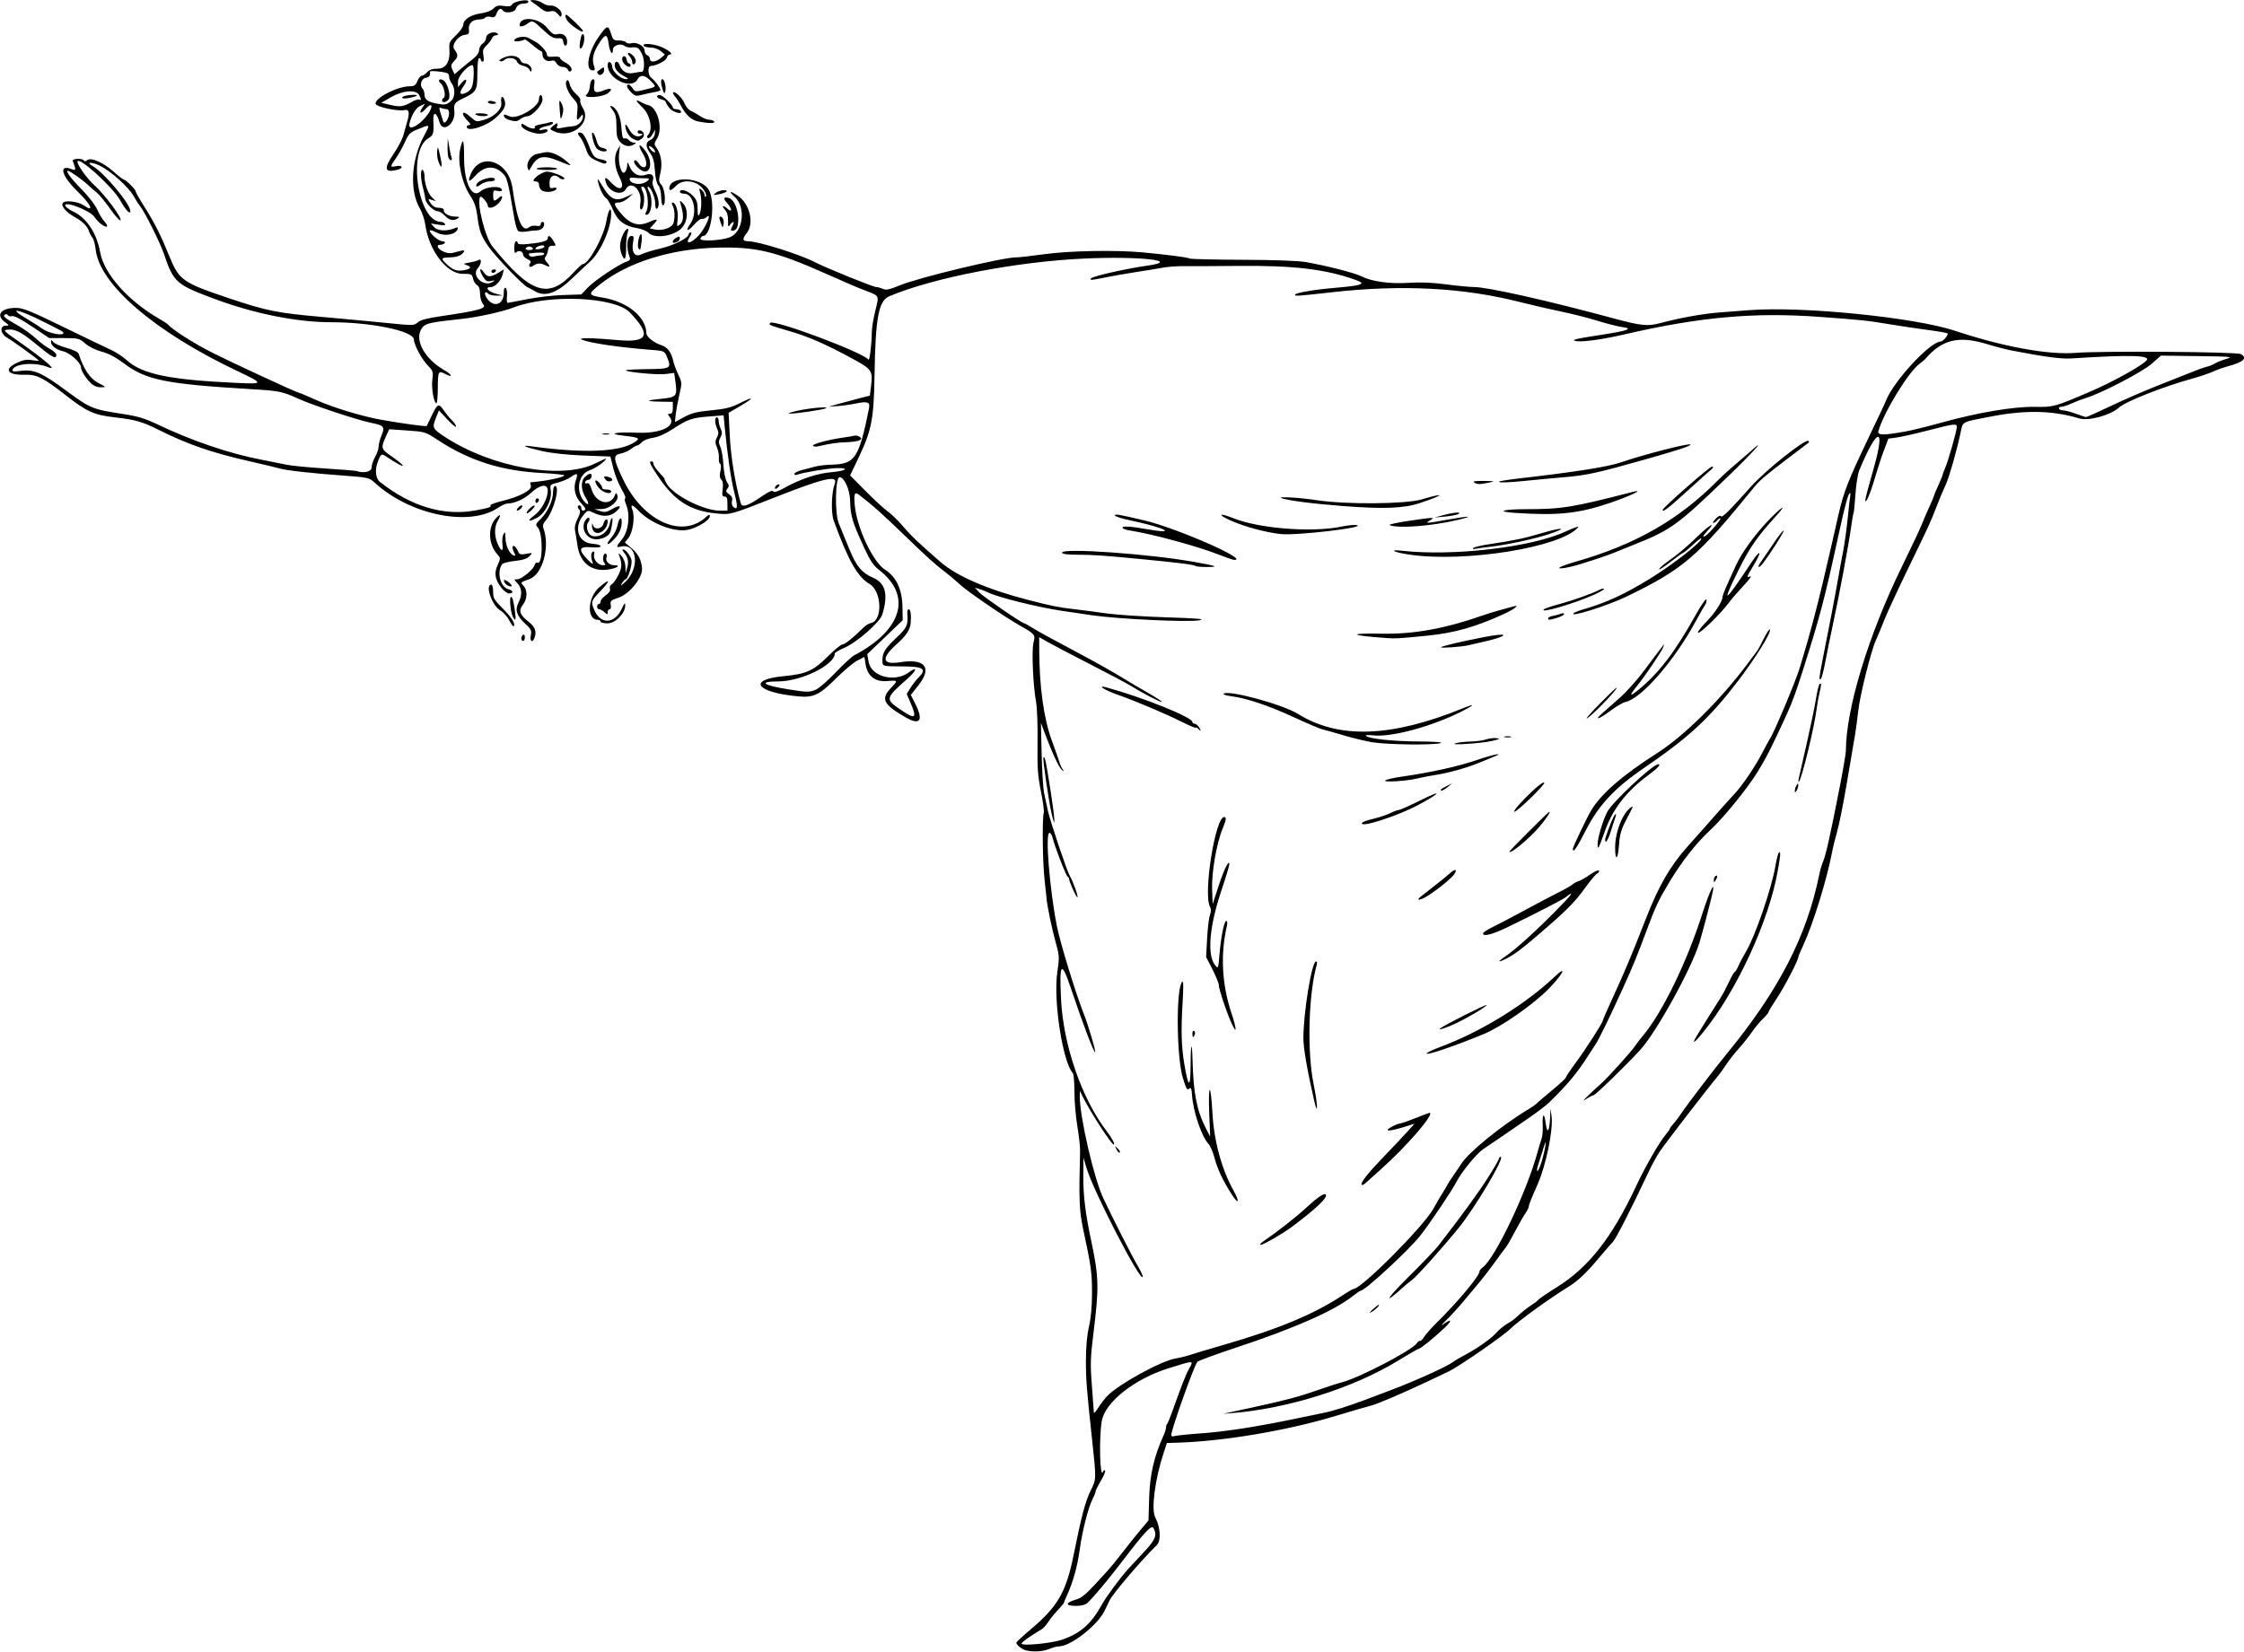 <?xml version="1.0" encoding="UTF-8"?>
<svg version="1.1" viewBox="0 0 1194.4 879.38" xmlns="http://www.w3.org/2000/svg">
<path d="m546.09 878.7c-2.04-0.497-5.156-2.949-5.156-4.058 0-0.38 3.592-3.716 7.982-7.413 14.015-11.802 18.584-19.726 22.455-38.949 4.277-21.238 6.304-28.909 9.159-34.666 3.028-6.106 3.026-6.022 0.835-26.272-2.966-27.409-3.396-32.925-3.366-43.125 0.021-7.244 0.602-13.638 1.631-17.955 1.034-4.338 1.601-10.627 1.608-17.812 0.01-10.923-0.477-14.437-4.717-34.076-2.071-9.59-2.315-15.843-1.63-41.719 0.055-2.062-0.602-7.932-1.459-13.043-0.857-5.111-1.559-13.359-1.559-18.328s-0.375-9.436-0.834-9.925c-5.371-5.736-10.462-38.638-8.288-53.556 1.197-8.212 1.155-8.958-0.934-16.406-1.942-6.925-4.518-19.396-4.806-23.272-0.058-0.773-0.544-5.414-1.08-10.312-1.011-9.228-1.25-32.769-0.358-35.095 0.28-0.729-0.405-5.841-1.523-11.361-1.696-8.377-1.993-12.687-1.797-26.086 0.129-8.87-0.231-18.568-0.805-21.676-1.619-8.765-2.42-27.667-1.337-31.586 1.098-3.976 0.726-4.45-6.832-8.704-8.404-4.73-28.024-18.136-32.344-22.1-2.32-2.129-5.689-4.994-7.487-6.366-6.195-4.729-8.964-7.225-22.525-20.307-11.804-11.388-16.207-15.315-23.352-20.83-2.727-2.104-3.162-1.249-2.625 5.156 0.996 11.875 9.661 30.376 16.147 34.476 5.967 3.772 9.108 10.479 9.258 19.771l0.116 7.138-18.865 18.039 0.734 4.116c1.41 7.905 13.889 11.142 21.439 5.56 4.667-3.45 4.262-1.06-0.54 3.191-12.066 10.68-12.156 11.036-4.144 16.534 8.201 5.628 9.2 4.966 5.496-3.643l-1.974-4.59 1.968-3.184c1.082-1.751 3.111-4.327 4.508-5.725 4.309-4.309 2.318-5.69-8.27-5.732-11.407-0.045-11.132 0.036-11.132-3.308 0-4.054 1.375-6.241 7.636-12.146 5.506-5.193 6.135-6.638 5.599-12.87-0.1-1.16 0.257-2.109 0.792-2.109 0.927 0 1.366 2.979 1.036 7.031-0.321 3.941-2.197 6.824-7.599 11.674-8.348 7.495-7.619 11.01 1.969 9.495 13.184-2.084 17.161 2.824 9.839 12.142l-4.166 5.302 2.291 4.524c4.611 9.108 2.687 11.864-5.127 7.343-11.999-6.944-13.345-9.778-7.518-15.837 3.654-3.8 3.566-3.928-2.368-3.435-6.33 0.525-10.36-2.676-11.377-9.038l-0.609-3.81-3.723 1.899c-2.048 1.045-7.075 5.247-11.172 9.338-8.928 8.916-12.158 10.498-19.982 9.791-22.656-2.049-27.842-8.905-8.155-10.781 12.14-1.157 15.893-2.845 23.7-10.66 3.422-3.425 6.849-6.228 7.617-6.228 1.3 0 5.461-3.32 11.006-8.782 1.289-1.27 3.142-2.45 4.118-2.623 6.422-1.138 5.917-16.926-0.666-20.798-6.38-3.752-11.421-12.672-19.076-33.746-1.515-4.171-1.203-15.03 0.565-19.681 1.785-4.696-5.649-3.01-31.348 7.107-24.111 9.492-24.095 9.487-31.318 8.81-14.161-1.327-22.578-6.63-31.362-19.759-4.466-6.676-5.042-8.029-3.413-8.029 0.516 0 0.938 0.603 0.938 1.339s1.421 2.846 3.158 4.688 2.978 3.348 2.76 3.348c-0.219 0 0.291 1.16 1.133 2.578 3.671 6.18 19.711 14.297 28.253 14.297h4.072v-3.75c0-2.843-0.37-3.75-1.53-3.75-1.252 0-1.435-0.704-1.008-3.888 0.347-2.589 0.106-4.303-0.721-5.13-0.879-0.879-1.024-2.211-0.496-4.555 0.444-1.967 0.381-3.538-0.154-3.869-0.495-0.306-0.782-1.685-0.638-3.063 0.145-1.379-0.31-3.889-1.01-5.579-1.052-2.541-1.061-3.469-0.048-5.361 0.954-1.783 0.984-2.818 0.133-4.684-1.339-2.939-1.419-6.058-0.154-6.058 0.516 0 0.938 0.824 0.938 1.831s0.491 2.909 1.092 4.227c0.853 1.873 0.82 2.904-0.154 4.724-1.025 1.915-1.03 2.787-0.031 4.914 0.668 1.422 1.404 5.711 1.635 9.53 0.242 4.005 1.03 7.875 1.862 9.145 1.18 1.802 1.225 2.464 0.245 3.645-1.001 1.206-0.853 1.685 0.902 2.914 1.51 1.058 1.949 2.068 1.565 3.601-0.318 1.266-2e-3 2.573 0.779 3.221 2.246 1.864 2.388-0.271 0.499-7.503-1.713-6.557-3.757-20.46-5.134-34.915l-0.608-6.386-7.654 0.595c-9.205 0.715-11.441 1.487-19.479 6.728-4.004 2.611-7.728 4.252-10.513 4.634-2.394 0.328-5.018 1.371-5.898 2.343-0.872 0.964-1.981 1.752-2.465 1.752-0.483 0-1.937 0.833-3.231 1.85-1.294 1.018-3.828 2.127-5.631 2.466-4.102 0.77-3.886 2.822 1.471 13.965 10.626 22.103 31.296 31.455 43.951 19.883 1.691-1.546 2.109-1.642 2.109-0.484 0 2.117-6.896 6.325-11.896 7.26-7.248 1.354-19.592-3.481-26.014-10.189-3.412-3.564-4.534-3.667-3.244-0.298 1.374 3.588 0.181 11.817-2.141 14.769l-1.922 2.444 3.787 3.241c3.302 2.826 4.863 5.829 5.33 10.25 0.534 5.058-6.481 13.889-12.665 15.943-3.903 1.296-4.35 1.723-3.958 3.775 0.257 1.342 3e-3 2.313-0.605 2.313-0.576 0-1.047 0.698-1.047 1.552 0 1.444-0.119 1.444-1.714 0-0.943-0.853-2.209-1.552-2.812-1.552-0.604 0-1.098-0.633-1.098-1.406s0.422-1.406 0.938-1.406c0.516 0 0.938-0.604 0.938-1.342 0-0.738 1.247-2.23 2.77-3.315 1.827-1.301 2.576-2.479 2.199-3.461-0.332-0.866 0.053-1.838 0.921-2.324 0.821-0.459 2.419-2.69 3.551-4.958 1.956-3.916 2.041-5.9 0.445-10.381-0.58-1.629-0.411-1.585 1.286 0.338 1.163 1.318 1.986 3.594 2.034 5.625l0.081 3.412 0.842-2.812c0.948-3.165 0.396-5.784-1.728-8.203-0.792-0.902-1.019-1.641-0.503-1.641 1.331 0 3.7 2.892 4.491 5.482 0.665 2.177-1.802 10.455-3.115 10.455-0.349 0-1.211 0.949-1.915 2.109-1 1.647-0.62 1.493 1.733-0.703 8.072-7.533 6.344-21.006-2.412-18.808-2.587 0.649-2.477-0.09 0.551-3.692 3.574-4.252 4.684-13.051 2.351-18.636-0.795-1.902-1.012-3.396-0.493-3.396 0.509 0-0.346-2.156-1.899-4.792-1.554-2.635-3.539-7.641-4.412-11.123l-1.587-6.331-14.079-0.528c-8.834-0.331-17.165-1.224-22.364-2.396-8.766-1.977-11.976-3.389-5.743-2.528 27.849 3.85 47.12 3.086 55.109-2.183 3.183-2.099 2.433-2.53-6.08-3.493-8.882-1.005-4.002-2.039 7.309-1.548 12.966 0.562 21.383-3.657 17.243-8.644-0.985-1.187-0.928-1.434 0.331-1.434 1.104 0 1.521-0.872 1.521-3.179v-3.179l-6.241-0.094c-8.486-0.127-8.467-0.741 0.049-1.539 8.15-0.764 8.636-1.344 7.577-9.047l-0.652-4.74-4.545 0.603c-4.382 0.581-22.025-1.113-21.111-2.027 0.246-0.246 5.422-0.506 11.502-0.577 12.37-0.144 12.819-0.427 10.293-6.473-1.349-3.23-1.395-3.25-8.723-3.817-16.541-1.279-32.026-3.554-36.429-5.353-2.891-1.181 4.572-1.1 19.427 0.211 15.775 1.392 17.467-2.812 5.942-14.764-8.05-8.347-43.247-9.831-61.932-2.611-5.731 2.215-18.833 5.119-27.188 6.027-17.198 1.869-19.448 2.353-21.241 4.567-4.751 5.867 0.681 16.496 11.632 22.76 4.216 2.412 4.752 4.228 0.616 2.09-3.845-1.988-4.013-1.676-4.077 7.568-0.03 4.37-0.355 7.946-0.722 7.946-1.366 1.3e-4 -2.782-8.055-2.195-12.482 0.545-4.105 0.355-4.811-1.894-7.055-3.537-3.53-7.881-11.42-7.892-14.332-0.016-4.544-22.511-9.255-44.191-9.255-17.952 0-40.558-4.498-61.325-12.202-21.217-7.871-22.37-8.888-27.614-24.361-2.017-5.95-10.316-22.512-12.684-25.312-0.654-0.773-2.182-3.164-3.395-5.312-2.754-4.877-12.246-13.395-18.065-16.212-4.26-2.062-7.583-1.887-3.821 0.202 5.995 3.328 20.148 20.192 20.148 24.008 0 2.155-2.405-0.405-5.455-5.808-4.106-7.273-22.67-23.978-22.67-20.4 0 1.922 5.261 9.152 9.296 12.775 5.276 4.737 14.425 17.032 13.631 18.317-0.333 0.538-2.768-2.104-5.411-5.873-2.643-3.768-5.821-7.663-7.062-8.655-1.24-0.992-3.573-3.035-5.183-4.54-2.81-2.628-9.427-7.25-10.379-7.25-1.43 0 1.598 4.09 7.287 9.844 3.626 3.667 7.293 8.424 8.312 10.781 1.003 2.32 2.711 5.166 3.795 6.324 1.085 1.158 1.726 2.352 1.425 2.653-0.858 0.858-4.744-2.08-6.745-5.1-2.14-3.231-15.528-8.504-15.528-6.116 0 0.71 1.911 2.189 4.246 3.287 7.154 3.363 12.525 11.474 14.373 21.705 2.079 11.512 14.842 25.869 31.537 35.474 2.062 1.187 3.961 2.398 4.219 2.692 2.753 3.141 13.989 10.294 24.375 15.518 10.682 5.372 44.594 21.062 45.525 21.062 0.349 0 4.39 1.691 8.981 3.758 9.303 4.189 24.812 8.896 35.495 10.773 11.194 1.967 23.425 3.618 23.689 3.198 0.134-0.212 1.393-2.812 2.798-5.777 2.959-6.243 3.583-6.471 6.409-2.344 1.147 1.676 3.075 4.013 4.283 5.194 1.208 1.181 2.18 2.658 2.16 3.281-0.02 0.624-2.089-1.067-4.598-3.756l-4.563-4.89-1.495 3.737c-2.227 5.566-2.03 5.993 4.833 10.479 24.936 16.299 62.21 22.845 79.86 14.025 3.128-1.563 5.687-2.682 5.687-2.486 0 1.198-5.47 5.077-8.627 6.119-5.962 1.968-7.652 10.816-3.121 16.344 2.474 3.018 3.249 1.764 1.036-1.674-2.535-3.938-2.809-8.711-0.626-10.895 2.391-2.391 4.087-2.54 3.659-0.322-0.174 0.902-0.908 1.641-1.631 1.641-0.723 0-1.491 0.528-1.706 1.173-0.233 0.699 0.144 0.967 0.934 0.664 0.915-0.351 1.671 0.647 2.445 3.23 2.25 7.509 10.187 9.347 12.532 2.902 0.436-1.197 0.608-1.173 1.162 0.161 1.174 2.83-3.855 7.323-8.321 7.434l-3.829 0.096 2.998 0.963c2.502 0.804 3.568 0.627 6.446-1.071 4.28-2.525 5.528-1.645 1.988 1.403-3.109 2.676-6.987 2.904-11.66 0.687-3.299-1.565-3.341-1.558-5.49 0.941-5.603 6.513-3.093 14.955 4.594 15.453 2.424 0.157 4.406 0.737 4.406 1.288 0 0.642-1.855 0.848-5.156 0.575-6.415-0.532-6.896 1.228-1.786 6.537 2.178 2.262 3.128 2.838 2.686 1.627-1.081-2.958-0.997-5.401 0.198-5.818 0.705-0.246 0.915 0.318 0.586 1.577-0.624 2.386 2.074 5.648 4.67 5.648 1.506 0 1.637-0.25 0.715-1.361-1.227-1.479-0.427-5.553 0.927-4.716 0.456 0.282 0.589 1.137 0.296 1.901-0.759 1.977 1.383 4.177 4.066 4.177 4.082 0 1.343 1.727-3.749 2.363-8.509 1.063-14.469-3.813-15.783-12.913-0.391-2.705-0.962-6.184-1.269-7.731-0.377-1.896 0.067-4.021 1.36-6.519 1.275-2.462 1.606-4.021 0.986-4.641-1.2-1.2-1.198-2.434 4e-3 -2.434 0.516 0 0.938 0.633 0.938 1.406 0 1.44 1.105 1.864 2.145 0.823 0.321-0.321-0.648-1.814-2.152-3.318-3.22-3.22-4.357-7.99-2.902-12.165 1.346-3.861 0.818-4.263-2.495-1.905-1.484 1.057-4.639 2.41-7.011 3.007-4.176 1.052-4.297 1.182-3.822 4.112 0.809 4.988-2.948 12.432-7.43 14.718-4.852 2.475-5.381 1.746-1.101-1.518 3.694-2.818 6.901-8.782 6.934-12.896 0.032-3.976-3.942-3.486-8.917 1.101-3.635 3.351-8.839 5.678-12.728 5.691-0.83 3e-3 -2.978 1.002-4.773 2.22-15.288 10.375-47.087 3.842-65.905-13.538-2.679-2.474-3.48-2.647-16.875-3.624-17.147-1.251-29.991-2.699-33.75-3.805-1.547-0.455-8.508-2.124-15.469-3.709-20.641-4.699-32.921-8.938-48.75-16.829-8.765-4.369-12.251-5.357-23.438-6.644-10.869-1.25-14.8-3.02-25.742-11.589-12.335-9.66-15.591-11.274-22.369-11.087-9.023 0.249-10.957-2.984-3.799-6.349 3.34-1.57 5.23-1.893 8.203-1.402 2.125 0.351 3.652 0.424 3.394 0.162-1.406-1.427-14.339-10.755-16.8-12.116-3.639-2.013-4.167-6.354-0.778-6.401 2.04-0.029 2.025-0.093-0.469-1.953-4.998-3.729-2.132-7.474 5.769-7.535 3.789-0.029 7.566 1.485 25.473 10.213 11.563 5.636 23.012 11.147 25.442 12.247 2.43 1.1 6.05 3.473 8.043 5.275 8.419 7.606 22.715 10.57 59.023 12.236 14.176 0.651 14.172 0.379-0.109-6.392-43.747-20.743-73.217-46.025-75.293-64.591-0.304-2.716-1.079-5.572-1.722-6.345-0.643-0.773-1.442-2.25-1.776-3.281-0.918-2.839-3.459-5.404-7.599-7.669-5.033-2.753-7.988-6.594-6.062-7.878 1.769-1.178 8.059-0.282 10.622 1.514 6.13 4.294 4.176-0.286-3.121-7.315-8.438-8.128-10.266-14.582-3.389-11.968 2.675 1.017 2.731 0.736 0.853-4.275-0.483-1.289 5.078-1.544 5.866-0.27 0.36 0.583 1.042 0.527 1.861-0.152 1.963-1.629 8.51 1.244 14.038 6.161 2.563 2.28 4.98 4.156 5.371 4.17 1.06 0.038 6.32 5.247 6.32 6.259 0 0.481 2.128 4.232 4.729 8.336 5.252 8.286 8.672 15.067 13.166 26.105 5.284 12.975 7.028 14.199 32.261 22.651 19.73 6.609 25.277 7.714 49.219 9.809 11.086 0.97 26.606 2.421 34.489 3.224 13.861 1.412 14.396 1.402 16.24-0.316 1.349-1.257 4.973-2.227 12.386-3.317 20.228-2.974 24.481-4.157 22.563-6.276-0.976-1.078-1.679-3.382-1.713-5.611-0.039-2.515-0.583-4.076-1.625-4.659-0.862-0.482-1.822-2.034-2.132-3.449-0.531-2.418-0.87-2.572-5.63-2.572-8.398 0-17.935-12.583-19.764-26.078-0.362-2.673-1.653-6.566-2.869-8.653-5.591-9.595-4.712-25.748 2.101-38.59 3.533-6.659 3.755-6.477-4.039-3.31-3.211 1.305-4.259 2.405-5.927 6.225-1.114 2.552-3.261 6.435-4.771 8.63-3.403 4.947-3.4 5.142 0.068 4.449 3.274-0.655 3.902 1.036 0.703 1.893-6.974 1.869-7.587-0.466-2.193-8.344 2.356-3.441 4.737-8.007 5.291-10.145 0.554-2.139 1.401-5.184 1.884-6.767 1.547-5.078 1.168-7.071-1.232-6.49-3.404 0.824-15.172-1.684-15.474-3.297-0.576-3.079 11.618-9.365 18.166-9.365 2.382 0 3.16-0.533 4.104-2.812 0.641-1.547 1.681-2.812 2.312-2.812 0.631 0 1.911-0.844 2.844-1.875 1.177-1.3 2.888-1.875 5.582-1.875 4.517 0 6.811-3.888 6.258-10.61-0.259-3.144 0.171-4.021 3.542-7.228 2.11-2.007 3.837-4.48 3.837-5.494 0-2.771 4.04-5.403 9.38-6.112 2.902-0.385 5.514-1.388 6.698-2.572 1.554-1.554 2.659-1.826 5.539-1.366 2.631 0.421 3.803 0.209 4.361-0.787 0.955-1.706 8.709-3.11 8.709-1.576 0 0.582-0.949 1.064-2.109 1.072-2.585 0.018-3.933 0.882-4.726 3.033-0.663 1.798-5.754 2.328-6.758 0.703-1.009-1.632-2.359-1.02-3.318 1.504-0.754 1.982-1.356 2.334-3.201 1.872-1.25-0.314-2.534-0.147-2.854 0.371-0.32 0.518-1.717 0.954-3.104 0.971-3.742 0.044-5.955 2.119-5.62 5.266 0.245 2.298-0.073 2.714-2.273 2.967-3.448 0.397-7.121 5.396-5.557 7.563 2.2 3.048 2.217 4 0.11 6.243-1.869 1.989-2.004 2.604-1.039 4.722l1.109 2.435 3.101-2.66c1.706-1.463 4.651-3.867 6.545-5.342 2.251-1.753 3.444-3.455 3.444-4.914 0-1.228 0.844-2.759 1.875-3.403s1.875-2.075 1.875-3.18c0-2.195 4.394-3.761 6.047-2.155 0.554 0.539 0.278 0.865-0.733 0.865-0.893 0-1.895 0.738-2.227 1.641-0.332 0.902-1.628 2.61-2.879 3.794-1.876 1.776-2.169 2.721-1.668 5.391 0.378 2.014 0.237 3.237-0.373 3.237-0.539 0-0.98-0.422-0.98-0.938s-0.422-0.938-0.938-0.938c-0.554 0-0.938 3.379-0.938 8.261 0 9.178-0.4 9.811-8.672 13.726-3.251 1.538-3.998 2.78-3.576 5.944 0.904 6.788-6.105 12.352-7.878 6.254-1.668-5.737-3.536-6.064-3.286-0.575 0.297 6.523 3e-3 7.516-2.697 9.111-11.223 6.63-5.484 44.465 6.745 44.465 0.792 0 1.741 0.486 2.108 1.08 0.487 0.787-0.437 0.904-3.408 0.429l-4.075-0.652 1.803 1.992c1.863 2.058 6.971 2.261 11.11 0.442 1.316-0.579 1.657-0.442 1.332 0.533-1.009 3.027-6.938 4.064-11.033 1.929-2.082-1.085-3.786-1.577-3.786-1.094 0 1.621 4.751 5.653 6.66 5.653 1.038 0 1.627 0.422 1.308 0.938-0.319 0.516-1.385 0.938-2.37 0.938-2.618 0-1.339 2.408 2.017 3.798 2.2 0.911 3.6 0.916 6.586 0.021 4.439-1.33 5.237-0.983 2.804 1.219-1.076 0.974-3.436 1.622-6.099 1.676-5.051 0.101-5.254 0.533-1.766 3.755 3.345 3.09 5.401 3.765 9.267 3.04 3.653-0.685 4.059-1.745 1.046-2.726-1.813-0.59-1.583-0.775 1.641-1.314 2.062-0.345 4.277-0.954 4.922-1.353 1.772-1.097 1.463 2.197-0.398 4.254-3.826 4.228 3.264 10.571 8.133 7.276 1.048-0.709 0.759-0.802-1.13-0.363-2.156 0.5-2.818 0.125-4.418-2.506-2.123-3.491-1.583-5.271 0.609-2.01 1.746 2.597 3.567 2.653 7.535 0.234l3.064-1.868-0.609 2.575c-0.779 3.296-3.946 6.793-6.151 6.793-3.863 0-1.535 2.633 3.363 3.804l2.894 0.692-3.328 0.096c-1.831 0.053-3.827-0.403-4.438-1.013-2.04-2.04-2.447 0.169-0.51 2.765 3.609 4.838 8.744 2.922 8.744-3.263 0-2.071 0.36-2.969 1.026-2.558 0.564 0.349 0.869 2.271 0.678 4.274-0.191 2.002-0.051 3.64 0.312 3.64 0.362 0 5.014-0.87 10.337-1.934 5.323-1.064 14.007-2.071 19.297-2.238l9.619-0.304 3.506-3.711c3.55-3.757 16.712-12.532 20.693-13.795 1.528-0.485 1.99-1.148 1.566-2.244-2.059-5.32-1.528-11.4 0.996-11.4 1.134 0 1.3 0.697 0.801 3.356-0.994 5.3 0.977 8.203 4.377 6.445 1.444-0.747 6.03-2.151 10.191-3.119 7.207-1.678 15.04-5.653 15.04-7.633 0-0.508 0.47-0.924 1.045-0.924 0.642 0 0.461 0.892-0.469 2.311-2.85 4.35 0.518 3.823 4.806-0.752 3.362-3.588 7.208-12.398 4.307-9.867-0.946 0.826-2.189 1.329-2.764 1.119s-2.393 1.155-4.042 3.033c-3.484 3.968-4.952 3.69-2.048-0.388 4-5.618 1.898-16.081-3.232-16.081-1.26 0-2.291-0.422-2.291-0.938 0-1.926 3.99-0.842 6.635 1.803 2.259 2.259 2.745 3.535 2.769 7.266 0.021 3.258 0.274 4.106 0.904 3.027 1.184-2.025 1.436-8.179 0.476-11.627-0.711-2.553-0.639-2.694 0.779-1.526 0.859 0.708 1.562 1.938 1.562 2.734s0.282 1.166 0.626 0.821c1.063-1.063-1.827-5.399-4.531-6.797-4.056-2.098-8.683-1.685-11.231 1.001-2.319 2.444-3.614 2.968-3.614 1.462 0-7.035 17.443-6.162 21.177 1.059 3.452 6.675 1.124 24.214-3.213 24.214-0.489 0-1.132 0.635-1.43 1.41-0.627 1.633 10.809 1.14 15.599-0.673 7.182-2.718 8.808-16.047 2.631-21.567-3.514-3.139-2.487-3.424 1.799-0.499 6.266 4.277 8.717 14.585 4.687 19.709-2.539 3.227-2.358 4.432 0.665 4.432 5.378 0 27.885 7.085 35.897 11.3 5.298 2.787 30.652 13.075 32.223 13.075 0.792 0 2.408 0.441 3.593 0.981 1.732 0.789 3.509 0.422 9.085-1.877 10.202-4.207 55.239-15.026 61.975-14.887 1.289 0.026 8.039-0.736 15-1.694 13.301-1.83 37.792-2.288 52.031-0.973 12.892 1.191 24.336 2.677 25.312 3.287 0.516 0.322 13.172 0.624 28.125 0.671 16.957 0.053 29.657 0.519 33.75 1.239 11.08 1.948 25.766 5.709 29.379 7.524 5.662 2.844 15.316 4.175 25.338 3.495 6.068-0.412 12.552-0.145 19.754 0.811 5.897 0.783 12.55 1.424 14.784 1.424 7.31 0 39.419 7.209 74.742 16.781 14.275 3.868 17.793 4.221 24.44 2.45 10.727-2.857 22.632-4.993 31.875-5.718 3.609-0.283 10.781-0.83 15.938-1.215 28.31-2.116 87.742 3.881 109.22 11.021 25.663 8.532 49.57 12.903 64.184 11.737 13.761-1.098 85.557-0.574 87.827 0.641 3.851 2.061 1.515 4.286-6.847 6.522-2.239 0.599-5.812 1.878-7.941 2.844-2.129 0.965-7.09 2.638-11.024 3.717-15.169 4.162-35.352 12.126-38.927 15.361-4.582 4.147-16.187 7.34-21.178 5.827-13.993-4.242-28.584-4.571-46.846-1.055-16.22 3.123-15.034 2.493-16.344 8.682-1.99 9.402-5.862 23.043-7.78 27.405-1.02 2.32-2.227 5.062-2.682 6.094s-1.716 4.195-2.801 7.031c-2.723 7.113-3.586 8.982-14.712 31.875-5.388 11.086-11.042 23.32-12.565 27.188s-3.562 8.757-4.533 10.867c-2.583 5.618-8.588 29.735-9.431 37.883-0.401 3.867-1.162 9.562-1.692 12.656-0.53 3.094-2.467 14.484-4.304 25.312-1.837 10.828-4.147 22.43-5.133 25.781-0.986 3.352-2.274 8.625-2.863 11.719-2.652 13.943-10.021 37.773-15.021 48.577-1.553 3.356-2.824 6.369-2.824 6.696 0 1.707-7.168 15.529-11.252 21.695-2.577 3.892-4.686 7.388-4.686 7.769 0 0.381-1.308 1.932-2.906 3.447-1.598 1.514-4.206 4.652-5.794 6.972s-4.777 6.328-7.085 8.906c-2.308 2.578-5.292 6.375-6.63 8.438s-3.135 4.594-3.993 5.625c-6.423 7.721-28.156 35.921-31.429 40.781-1.562 2.32-4.222 7.172-5.911 10.781-8.694 18.58-17.415 35.695-18.993 37.272-0.976 0.976-4.13 4.591-7.008 8.033-7.399 8.849-11.55 12.76-17.285 16.286-9.473 5.825-26.617 18.26-30.219 21.916-3.583 3.638-27.637 20.281-32.904 22.765-1.031 0.487-6.324 2.998-11.762 5.58-13.225 6.281-26.972 12.095-30.426 12.87-1.547 0.347-9.573 2.683-17.836 5.192-25.84 7.846-59.89 13.591-84.82 14.311l-5.156 0.149-1.703 5.156c-4.654 14.09-6.758 30.264-4.489 34.504 2.755 5.147 3.18 12.368 0.862 14.636-8.199 8.024-23.469 25.904-25.15 29.448-0.654 1.378-1.861 3.881-2.682 5.562-3.843 7.866-18.082 18.975-24.322 18.975-1 0-3.333 0.633-5.184 1.406-3.259 1.362-8.476 1.671-12.332 0.732zm19.336-5.743c9.754-3.401 15.292-8.276 20.929-18.426 2.498-4.497 9.725-14.295 14.176-19.219 1.165-1.289 4.885-5.297 8.266-8.906 6.217-6.637 7.201-9.033 5.226-12.723-1.098-2.052-4.3 1.348-17.308 18.376-6.806 8.91-14.607 18.232-17.755 21.218-1.256 1.191-3.236 1.724-6.406 1.724-5.601 0-5.596-1.655 0.011-3.31 3.727-1.1 5.421-2.647 17.368-15.854 1.426-1.577 4.699-5.609 7.273-8.96 2.574-3.352 6.798-8.635 9.387-11.741l4.708-5.647 0.362-12.165c0.362-12.15 2.671-22.15 7.605-32.932 0.744-1.625 1.352-3.558 1.352-4.297 0-0.738 0.263-1.606 0.585-1.928 0.322-0.322 1.536-3.24 2.697-6.484 5.419-15.137 7.283-19.886 9.01-22.961 2.571-4.578 2.902-4.573-11.141-0.17-18 5.644-33.589 18.002-35.337 28.013-1.554 8.901-0.966 31.611 0.698 26.953 0.23-0.645 0.706-0.907 1.058-0.582 0.352 0.324-0.645 2.769-2.215 5.432-1.57 2.663-2.855 5.263-2.855 5.776 0 0.513-0.794 2.499-1.764 4.412-2.223 4.382-5.408 17.135-6.722 26.916-1.102 8.198-3.479 16.776-6.468 23.338-1.056 2.318-1.92 4.397-1.92 4.618s-1.526 2.037-3.391 4.036c-1.865 1.998-4.146 4.841-5.069 6.316-0.923 1.475-2.486 3.163-3.472 3.75-6.239 3.711-10.568 6.795-10.568 7.528 0 1.423 16.031-0.127 21.68-2.096zm74.229-109.84c13.075-0.947 30.41-3.669 50.81-7.977 5.672-1.198 11.789-2.46 13.594-2.804 4.872-0.929 13.521-3.627 22.5-7.017 4.383-1.655 10.711-4.046 14.062-5.314 12.899-4.879 30.107-12.691 32.812-14.897 0.773-0.631 3.853-2.44 6.844-4.02 5.886-3.111 13.345-8.365 15.757-11.1 1.998-2.266 4.907-4.593 7.423-5.94 1.126-0.603 3.374-2.376 4.996-3.94s4.496-3.829 6.386-5.033c1.89-1.204 3.679-2.581 3.975-3.06 0.296-0.479 4.819-3.551 10.051-6.826 16.773-10.499 29.188-26.363 41.927-53.575 4.91-10.488 12.63-23.89 16.001-27.776 1.074-1.239 1.953-2.508 1.953-2.821s0.949-1.62 2.109-2.903c1.16-1.284 3.209-4.022 4.554-6.084 2.36-3.62 17.733-23.748 23.271-30.469 27.943-33.909 43.056-63.141 49.68-96.094 0.415-2.062 1.285-5.016 1.934-6.562 1.581-3.769 3.694-13.211 8.951-40.005 1.788-9.112 3.253-17.76 3.255-19.219 0.041-22.204 11.974-61.493 29.664-97.67 4.88-9.979 9.647-20.104 10.595-22.5 0.948-2.396 2.823-6.755 4.167-9.687 1.344-2.932 2.444-5.556 2.444-5.832 0-0.276 1.055-2.807 2.344-5.625 1.289-2.818 2.344-5.404 2.344-5.745s0.595-1.951 1.321-3.576c1.548-3.46 6.178-19.758 6.178-21.746 0-1.918-1.232-1.77-15.23 1.839-6.835 1.762-14.402 3.471-16.816 3.798l-4.389 0.595-2.384 6.28c-1.312 3.454-3.462 10.021-4.779 14.594-2.409 8.364-5.045 14.469-5.113 11.843-0.02-0.773 1.861-7.945 4.18-15.938 6.881-23.716 2.462-23.662-7.409 0.089-0.771 1.854-1.681 7.549-2.023 12.656-0.342 5.107-0.78 9.553-0.973 9.88-0.193 0.327-0.784 3.702-1.312 7.5-1.387 9.972-6.344 36.485-9.881 52.843-1.226 5.672-2.939 14.109-3.806 18.75-0.867 4.641-1.939 8.838-2.383 9.328-1.203 1.328-1.007-0.795 0.987-10.734 3.355-16.722 6.519-33.273 8.064-42.188 0.849-4.898 2.124-11.859 2.834-15.469 0.71-3.609 1.758-11.203 2.329-16.875 0.572-5.672 1.183-11.051 1.359-11.953 0.176-0.902 0.138-1.641-0.084-1.641-0.934 0-2.626 6.127-6.083 22.031-7.455 34.286-9.688 42.82-18.524 70.781-3.834 12.133-6.222 18.74-8.809 24.375-8.384 18.259-10.863 23.186-15.496 30.791-5.553 9.115-18.4 24.943-25.719 31.687-7.134 6.573-14.972 16.549-21.435 27.284-5.948 9.879-7.505 13.194-12.441 26.488-4.831 13.013-7.162 18.696-12.301 30-6.965 15.319-12.688 27.081-14.597 30-0.843 1.289-2.759 4.241-4.257 6.559-5.996 9.277-10.785 14.989-20.537 24.498-1.547 1.508-6.188 5.06-10.312 7.894s-10.875 7.475-15 10.315c-4.125 2.84-8.555 5.852-9.844 6.694-3.312 2.163-11.525 12.191-14.07 17.179-2.52 4.94-14.671 22.99-19.554 29.048-6.426 7.972-29.262 29.062-31.467 29.062-0.354 0-2.201 1.243-4.104 2.761-9.789 7.811-31.049 17.224-62.054 27.474-11.086 3.665-20.469 7.115-20.851 7.667-2.042 2.951-13.837 36.059-13.837 38.841 0 0.762 0.582 1.046 1.456 0.71 0.801-0.307 7.445-0.992 14.766-1.523zm15.653-11.313c2.32-0.506 8.227-1.788 13.125-2.849 15.548-3.368 23.661-5.539 32.812-8.784 4.898-1.737 10.805-3.646 13.125-4.242 9.011-2.317 37.063-16.932 39.685-20.676 0.695-0.993 1.486-1.583 1.756-1.313 0.271 0.271 1.244-0.681 2.163-2.115 0.919-1.434 3.824-4.73 6.455-7.324 11.587-11.423 23.066-25.167 23.066-27.615 0-0.463 0.747-1.394 1.659-2.068 6.704-4.949 23.61-40.549 29.298-61.694 0.624-2.32 1.541-5.336 2.038-6.702 0.497-1.366 0.79-4.626 0.651-7.244-0.344-6.474 0.79-7.145 1.612-0.954 0.784 5.911 1.984 4.159 2.317-3.381l0.207-4.688 0.562 4.219c0.944 7.081-2.913 25.916-7.392 36.094-3.836 8.718-4.702 10.898-4.702 11.84 0 0.547-0.778 2.115-1.728 3.484-0.951 1.369-3.44 5.731-5.533 9.695-2.092 3.963-4.273 7.76-4.846 8.438-0.573 0.677-3.165 4.184-5.761 7.794-2.596 3.609-6.144 8.25-7.885 10.312s-5.616 6.7-8.611 10.306c-2.995 3.606-7.352 8.403-9.681 10.661s-3.018 3.209-1.531 2.115c4.643-3.415 4.996-2.146 0.56 2.011-5.753 5.39-12.672 11-13.567 11-0.404 0-5.423 2.873-11.153 6.385-23.718 14.535-58.881 25.592-88.7 27.89l-4.219 0.325 4.219-0.92zm165.24-133.29c0.836-2.707 1.751-6.609 2.033-8.672 0.376-2.749 0.017-2.124-1.345 2.344-1.021 3.352-2.244 7.254-2.718 8.672-0.473 1.418-0.552 2.578-0.176 2.578 0.377 0 1.369-2.215 2.205-4.922zm-89.86 78.605c1.498-1.338 2.921-2.433 3.162-2.433 0.92 0-2.072 2.96-3.933 3.891-1.302 0.651-1.046 0.166 0.772-1.457zm18.37-16.619c7.477-7.415 14.859-15.112 16.406-17.105 12.815-16.507 21.399-28.31 26.953-37.062 2.965-4.672 5.391-8.923 5.391-9.446s0.422-0.952 0.938-0.952c2.471 0-13.442 26.862-22.566 38.092-8.507 10.47-22.334 25.873-24.718 27.533-1.111 0.773-3.316 2.587-4.901 4.03-10.478 9.539-8.795 6.11 2.497-5.09zm96.603-97.511c2.342-2.247 5.296-4.979 6.562-6.073 3.211-2.771 16.026-16.963 17.975-19.907 0.885-1.337 2.699-3.707 4.03-5.268 10.305-12.076 23.558-39.215 31.832-65.181 4.075-12.79 7.314-19.054 5.211-10.078-1.486 6.341-4.889 19.219-6.666 25.218-4.013 13.554-23.118 48.169-31.722 57.473-7.899 8.542-23.774 23.949-24.676 23.949-0.491 0-2.223 0.889-3.849 1.976-2.223 1.485-1.9 0.962 1.302-2.109zm57.827-32.077c3.17-5.189 10.454-16.825 12.631-20.18 0.876-1.349 2.726-4.879 4.112-7.844 1.386-2.965 2.781-5.391 3.101-5.391s1.163-1.371 1.874-3.047c0.711-1.676 2.518-5.082 4.013-7.57 4.96-8.25 13.786-33.917 15.771-45.868 0.664-3.996 1.589-7.266 2.054-7.266 0.774 0 0.636 1.705-0.797 9.844-4.715 26.783-21.813 63.874-39.544 85.781-5.214 6.442-6.625 7.118-3.217 1.539zm8.709-82.343c-8e-3 -0.872 0.408-1.846 0.923-2.165 1.187-0.733 1.187 0.508 0 2.344-0.783 1.212-0.911 1.187-0.923-0.179zm43.139-47.633c0-0.773 0.409-2.039 0.909-2.812 0.808-1.25 0.909-1.25 0.909 0 0 0.773-0.409 2.039-0.909 2.812-0.808 1.25-0.909 1.25-0.909 0zm2.106-6.562c0.284-1.289 2.201-9.727 4.26-18.75s4.265-19.688 4.901-23.699c0.636-4.011 1.519-7.516 1.962-7.79 1.008-0.623 0.986 0.034-0.169 5.043-0.51 2.213-1.151 5.799-1.422 7.969-1.272 10.153-7.971 37.686-9.509 39.081-0.296 0.269-0.307-0.566-0.022-1.855zm-368.11 328.9c5.878-6.212 28.886-18.843 36.442-20.007 2.062-0.318 5.438-1.147 7.5-1.842s9.867-3.029 17.344-5.186c29.612-8.543 48.792-16.512 63.946-26.571 2.835-1.882 5.489-3.421 5.899-3.421 4.16 0 37.257-33.275 42.464-42.693 1.7-3.074 3.91-6.854 4.912-8.401 1.002-1.547 2.123-3.445 2.491-4.219 0.368-0.773 1.955-3.242 3.526-5.487 1.571-2.244 3.278-4.775 3.793-5.625 3.714-6.129 22.129-21.088 36.286-29.477 1.562-0.925 3.428-2.272 4.149-2.992 0.72-0.72 4.468-3.922 8.329-7.116 3.861-3.193 7.019-6.135 7.019-6.537s2.436-4.036 5.413-8.077c5.535-7.512 14.275-21.162 14.275-22.294 0-0.346 2.269-5.562 5.043-11.591 6.624-14.399 10.503-23.633 17.804-42.382 6.939-17.821 12.979-28.27 22.478-38.887 3.688-4.122 7.971-8.948 9.518-10.725 5.153-5.918 12.878-14.564 15.131-16.937 4.068-4.282 10.983-14.44 14.679-21.562 2.006-3.867 3.958-7.453 4.336-7.969 1.879-2.562 13.501-30.149 15.62-37.078 6.393-20.906 10.278-35.838 16.936-65.109 1.29-5.672 2.971-13.055 3.735-16.406 2.935-12.88 5.12-18.486 16.442-42.188 6.975-14.602 7.987-16.766 9.207-19.688 4.376-10.483 23.449-30.938 28.849-30.938 1.256 0 4.38-3.656 3.702-4.333-0.314-0.314-5.081-1.159-10.592-1.877-5.511-0.718-14.92-2.123-20.907-3.121-11.269-1.879-13.884-2.153-36.667-3.831-34.742-2.56-63.871 0.07-104.06 9.394-10.751 2.494-21.424 4.026-24.844 3.566-4.085-0.549-1.756-1.163 13.106-3.456 14.246-2.198 16.938-3.26 10.502-4.142-2.285-0.313-8.109-1.801-12.943-3.306-4.834-1.505-13.43-3.689-19.102-4.853-5.672-1.164-15.797-3.506-22.5-5.203-29.857-7.562-62.649-9.255-99.375-5.133-18.83 2.114-20.45 2.216-19.859 1.26 0.628-1.016 10.109-2.632 20.796-3.545 15.1-1.289 17.317-2.103 11.484-4.214-15.926-5.764-33.156-7.814-63.047-7.499-11.859 0.125-24.516 0.178-28.125 0.117-3.609-0.06-8.883 0.321-11.719 0.848s-9.164 1.567-14.062 2.312c-4.898 0.744-12.07 1.994-15.938 2.777-8.246 1.67-8.719 1.703-8.011 0.557 0.679-1.099 18.993-5.234 29.845-6.739 18.705-2.594-3.949-5.149-33.552-3.784-36.31 1.674-80.175 10.168-103.73 20.086-5.632 2.372-7.344 11.481-7.81 41.561-0.37 23.89-1.496 29.711-8.642 44.67l-4.368 9.144 8.367 8.438c4.602 4.641 9.906 9.518 11.786 10.839s5.467 4.816 7.969 7.769c4.293 5.067 8.043 8.637 20.061 19.1 8.674 7.551 25.383 14.734 47.3 20.333 12.049 3.078 15.498 3.768 23.438 4.69 4.125 0.479 11.93 1.501 17.344 2.271 5.414 0.77 19.758 1.718 31.875 2.106 17.439 0.558 21.152 0.889 17.812 1.586-5.361 1.119-43.318-0.65-57.073-2.661-5.477-0.801-12.912-1.898-16.521-2.439-12.715-1.905-33.696-7.14-38.906-9.709-1.289-0.635-3.398-1.472-4.688-1.859l-2.344-0.704 2.344 2.547c2.089 2.271 22.71 16.435 23.926 16.435 0.267 0 2.06 0.986 3.983 2.192 3.212 2.014 11.614 6.615 25.997 14.237 8.152 4.32 18.657 10.259 23.224 13.129 2.18 1.37 7.679 4.608 12.219 7.196s8.07 4.889 7.844 5.115c-0.428 0.428-10.78-4.951-16.713-8.686-1.885-1.186-11.588-6.332-21.562-11.435s-20.14-10.433-22.589-11.843l-4.453-2.565 0.036 7.346c0.095 19.108 2.406 35.849 6.517 47.19 2.149 5.93 4.146 11.625 4.438 12.656s0.997 2.508 1.567 3.281c0.891 1.208 0.814 1.232-0.543 0.17-1.484-1.161-5.394-9.672-9.34-20.326l-1.736-4.688 0.366 16.406c0.201 9.023 0.806 18.516 1.344 21.094 0.538 2.578 1.423 6.731 1.966 9.229 1.223 5.624 10.189 32.275 11.719 34.833 1.691 2.827 4.552 10.834 4.05 11.335-0.475 0.475-4.446-8.27-4.446-9.79 0-0.506-0.361-1.061-0.802-1.232-0.815-0.318-6.868-15.997-7.993-20.703-0.339-1.418-1.094-2.578-1.678-2.578-2.328 0 0.059 29.874 3.971 49.688 1.763 8.931 10.064 35.973 14.388 46.875 2.347 5.918 6.431 19.746 5.968 20.209-0.576 0.576-6.788-15.769-12.614-33.187-5.356-16.014-6.522-14.951-5.536 5.051 1.198 24.307 10.98 52.706 24.073 69.891 3.094 4.061 4.877 7.416 3.929 7.393-1.209-0.03-12.261-17.081-16.267-25.098l-1.738-3.478-0.025 2.812c-0.096 10.811 7.511 43.788 12.568 54.484 5.507 11.646 15.256 30.79 18.371 36.073 1.563 2.652 2.712 5.211 2.554 5.688-1.05 3.152-26.172-45.493-29.853-57.808l-1.682-5.625-0.073 9.375c-0.084 10.835 1.016 19.842 4.352 35.625 3.9 18.449 4.036 24.137 1.14 47.492-1.736 13.996-1.844 17.29-0.944 28.742 0.559 7.114 1.029 13.544 1.046 14.288 0.016 0.744 1.019-0.257 2.229-2.226 1.21-1.969 3.412-4.86 4.893-6.425zm82.824-82.155c7.775-5.335 17.888-13.248 22.95-17.957 5.918-5.506 9.661-8.079 10.512-7.228 1.414 1.414-4.802 7.379-17.98 17.255-4.731 3.546-15.245 9.623-16.558 9.57-0.683-0.027-0.199-0.765 1.077-1.641zm-16.533-25.185c-4.736-7.371-7.65-13.55-9.178-19.462-0.79-3.056-2.255-6.431-3.256-7.5-3.663-3.912-8.213-17.503-8.721-26.047-0.187-3.147-0.552-4.074-1.345-3.421-1.301 1.071-1.511 0.75-3.444-5.289-3.503-10.938-3.807-48.172-0.422-51.562 0.623-0.624 0.704 2.824 0.242 10.312-0.948 15.368-0.731 23.855 0.859 33.454 2.158 13.031 3.323 13.324 3.357 0.843 0.032-12.109 0.757-13.767 1.048-2.399 0.44 17.162 2.287 26.547 7.042 35.776l2.325 4.513-0.509-12.422c-0.28-6.832-0.151-12.422 0.287-12.422s1.06 5.206 1.383 11.569c0.769 15.169 4.82 30.36 11.117 41.69 3.589 6.457 2.996 8.248-0.784 2.366zm69.057-5.502c0-1.498 4.117-6.569 11.767-14.498 4.726-4.898 10.359-10.872 12.516-13.274l3.922-4.367-5.749 1.789c-7.756 2.414-11.007 2.371-6.519-0.086 1.805-0.988 3.844-1.814 4.531-1.836 0.688-0.022 4.411-1.305 8.274-2.852 3.863-1.547 7.203-2.812 7.422-2.812 3.25 0-11.927 17.672-25.765 30-3.762 3.352-7.4 6.621-8.084 7.266-1.303 1.228-2.315 1.521-2.315 0.67zm-130.35-18.402c-1.074-2.093-1.048-2.118 0.571-0.571 0.932 0.89 1.437 1.875 1.123 2.19s-1.077-0.414-1.694-1.618zm105.14-26.096c-3.664-16.008-5.731-27.961-5.724-33.095 0.02-13.908 4.473-40.968 6.741-40.968 0.482 0 0.667 0.738 0.41 1.641-4.451 15.635-5.269 46.409-1.694 63.748 2.205 10.696 2.434 18.142 0.267 8.674zm59.893-25.037c0-0.434 3.269-2.003 7.266-3.487 21.415-7.954 45.297-22.637 60.938-37.464 6.798-6.444 4.5-1.543-2.868 6.117-8.072 8.393-25.363 20.513-34.866 24.441-15.581 6.44-30.469 11.518-30.469 10.393zm-124.69-10.643c0-1.062 0.403-1.681 0.897-1.376 0.493 0.305 0.659 1.173 0.368 1.93-0.744 1.938-1.265 1.71-1.265-0.554zm20.542-6.14c-2.817-6.443-6.423-17.355-6.473-19.586-0.023-1.031-1.555-4.828-3.405-8.438l-3.363-6.562 0.538-9.938c0.296-5.466 0.974-11.084 1.506-12.483 0.654-1.721 0.661-3.118 0.02-4.315-3.689-6.893 2.796-47.794 7.577-47.794 1.294 0 1.071 1.51-0.944 6.389-3.142 7.608-5.83 23.25-5.509 32.049l0.291 7.969 3.086-9.484c2.918-8.966 5.722-14.658 5.79-11.753 0.016 0.694-1.899 7.022-4.258 14.062-6.404 19.119-7.668 34.249-3.312 39.629 1.647 2.034 1.683 1.951 2.296-5.35 0.823-9.806 2.511-18.198 3.659-18.198 0.528 0 0.67 1.107 0.331 2.578-3.52 15.277-2.698 31.129 2.411 46.509 3.042 9.156 2.9 11.906-0.243 4.717zm111.24 3.51c1.819-1.618 24.781-13.2 24.781-12.5 0 0.784-8.985 6.168-15.938 9.55-4.783 2.327-10.16 4.12-8.843 2.95zm34.026-37.862c6.792-4.584 19.335-16.104 32.473-29.825 4.17-4.354 4.394-5.442 0.469-2.268-1.533 1.239-16.881 9.149-30.83 15.889-8.369 4.043-13.232 5.287-13.232 3.383 0-0.478 2.215-1.941 4.922-3.251 2.707-1.31 10.406-5.351 17.109-8.979 6.703-3.628 14.93-7.965 18.281-9.639 3.352-1.674 6.624-3.543 7.271-4.154 0.648-0.611 2.124-1.406 3.281-1.767s3.896-1.936 6.087-3.501 4.296-2.531 4.68-2.147c0.383 0.383-0.014 1.095-0.884 1.581-0.869 0.486-3.922 4.146-6.784 8.133-5.218 7.269-10.051 12.075-24.928 24.79-8.918 7.623-12.17 10.039-16.568 12.313-4.286 2.216-5.013 1.916-1.348-0.558zm-44.305-32.365c1.084-0.891 4.437-3.518 7.451-5.838s6.512-5.168 7.775-6.328c2.847-2.616 4.293-2.728 2.955-0.227-1.079 2.016-8.549 8.212-14.274 11.839-4.05 2.566-6.836 2.961-3.906 0.554zm103.5-26.229c8e-3 -8.327 4.169-18.693 8.604-21.434 1.205-0.745 1.157-0.628-2.901 7.137-2.509 4.8-3.28 7.537-3.632 12.891-0.531 8.072-2.078 9.123-2.07 1.406zm-56.255 2.208c0-0.497 20.738-21.192 21.236-21.192 0.817 0-1.601 3.623-5.486 8.223-5.071 6.003-15.75 14.797-15.75 12.97zm33.75-1.499c0-0.907 7.364-16.351 9.642-20.222 5.219-8.868 16.646-18.818 35.311-30.751 14.535-9.292 33.701-28.297 48.344-47.939 2.306-3.094 4.512-6.047 4.901-6.562 0.389-0.516 1.925-3.377 3.413-6.358 1.488-2.981 2.934-5.191 3.214-4.911 1.142 1.142-7.341 14.877-16.989 27.51-15.206 19.909-26.052 29.928-50.334 46.495-15.188 10.362-23.748 19.544-30.489 32.703-5.075 9.907-7.013 12.68-7.013 10.036zm13.196-2.35c-0.065-3.252 2.711-12.596 5.133-17.277 2.697-5.213 24.271-25.38 27.151-25.38 1.65 0-0.339 2.171-5.401 5.896-11.181 8.227-18.646 17.71-22.666 28.792-3.962 10.924-4.151 11.28-4.217 7.969zm4.205-3.516c1.716-5.555 4.372-11.972 5.158-12.458 0.529-0.327 0.56 0.313 0.076 1.623-0.439 1.19-1.55 4.589-2.469 7.554-0.919 2.965-2.064 5.391-2.544 5.391-0.48 0-0.579-0.949-0.221-2.109zm-129.59-7.941c0.299-0.484 2.989-1.445 5.978-2.135 2.989-0.691 7-2.028 8.913-2.973 1.913-0.944 4.022-1.723 4.688-1.729 0.665-7e-3 5.754-2.277 11.309-5.045 12.085-6.021 11.564-4.4-0.721 2.242-11.29 6.104-32.089 12.751-30.167 9.64zm-165.2-4.665c-1.639-7.11-4.907-29.551-4.381-30.077 0.776-0.776 1.229 1.349 3.82 17.924 2.396 15.325 2.672 21.315 0.561 12.153zm249.15-5.431c6.366-6.906 12.29-12.05 13.019-11.304 0.766 0.783-14.329 15.513-15.897 15.513-0.551 0 0.745-1.894 2.878-4.209zm-42.078-7.486c0-0.245 1.371-1.114 3.047-1.931l3.047-1.487-2.344 1.911c-2.257 1.839-3.75 2.44-3.75 1.508zm-29.531-4.95c0.516-0.521 4.523-1.453 8.906-2.07 15.174-2.136 30.512-5.543 40.184-8.926 8.172-2.858 15.349-4.181 8.462-1.56-1.232 0.469-3.927 1.58-5.989 2.469-6.814 2.938-16.772 5.846-23.906 6.982-3.867 0.616-8.56 1.515-10.427 1.998-5.361 1.387-18.33 2.219-17.229 1.105zm-7.031-20.375c-3.867-0.661-10.828-2.348-15.469-3.749-4.641-1.401-9.492-2.766-10.781-3.033-1.289-0.267-8.039-3.127-15-6.355-13.487-6.255-25.461-10.298-33.575-11.338-2.739-0.351-4.638-0.953-4.219-1.339 2.421-2.227 31.408 5.644 39.668 10.771 21.735 13.49 49.669 12.508 87.891-3.09 6.582-2.686 6.244-1.793-0.636 1.68-16.03 8.092-37.658 13.946-47.34 12.812-2.669-0.313-4.251-0.193-3.75 0.284 1.617 1.541 14.304 2.875 28.233 2.969 8.412 0.057 12.959 0.389 11.539 0.844-3.696 1.184-28.802 0.87-36.562-0.457zm44.531 0.536c1.547-0.437 5.175-0.845 8.063-0.906 2.888-0.061 6.55-0.564 8.137-1.117 1.587-0.553 4.076-0.857 5.53-0.675 2.165 0.271 1.727 0.542-2.418 1.495-5.848 1.345-23.764 2.461-19.313 1.203zm26.016-3.538c0.902-0.236 2.379-0.236 3.281 0 0.902 0.236 0.164 0.429-1.641 0.429s-2.543-0.193-1.641-0.429zm-163.17-4.229c-0.619-0.619-1.125-0.844-1.125-0.501 0 0.343-3.269-1.004-7.266-2.995-9.349-4.658-24.845-11.208-34.688-14.663-6.84-2.401-11.14-5.29-5.625-3.779 19.44 5.327 45.703 15.895 45.703 18.391 0 0.507 0.531 0.922 1.181 0.922 0.649 0 1.708 0.844 2.352 1.875 1.326 2.123 1.124 2.407-0.532 0.75zm214.3-13.738c4.491-4.565 8.309-8.183 8.486-8.039 0.817 0.667-14.476 16.339-15.944 16.339-0.389 0 2.967-3.735 7.458-8.301zm0.697 5.695c1.564-1.403 5.743-5.082 9.287-8.176 3.543-3.094 9.409-9.63 13.035-14.525s6.95-9.325 7.386-9.844c0.436-0.519 1.413-1.788 2.17-2.819 1.377-1.875 1.377-1.875 0.748 0-0.741 2.21-9.502 15.193-14.026 20.783-4.218 5.212-3.989 5.891 0.697 2.06 11.115-9.087 19.423-19.973 30.863-40.442 2.816-5.039 5.261-8.499 5.432-7.689s-0.086 1.979-0.572 2.599c-0.486 0.62-2.705 4.502-4.931 8.627-11.447 21.21-29.039 41.479-37.547 43.259-1.334 0.279-4.912 2.367-7.95 4.64-6.089 4.554-9.075 5.547-4.592 1.526zm-85.682-35.294c0.831-0.892 23.568-5.861 29.869-6.528 6.881-0.728 2.522 1.46-7.22 3.625-3.506 0.779-7.098 1.603-7.983 1.831-3.179 0.82-15.253 1.702-14.666 1.072zm-28.725-4.881c-19.986-1.373-21.446-2.708-2.55-2.332 16.449 0.327 33.463-2.704 52.25-9.308 3.087-1.085 7.933-2.587 10.769-3.338 2.836-0.75 5.947-1.607 6.914-1.903 3.613-1.107 0.424 1.474-4.823 3.904-15.011 6.951-26.748 10.299-40.998 11.694-16.07 1.573-16.758 1.614-21.562 1.284zm165.47-3.024c0-0.584 2.137-3.244 4.749-5.911 4.477-4.572 8.376-10.64 8.376-13.035 0-0.591 1.187-3.667 2.638-6.834 1.451-3.167 3.387-7.447 4.303-9.509 2.972-6.693 9.948-16.441 17.191-24.023 7.05-7.38 10.867-9.851 4.641-3.005-10.296 11.321-14.383 17.203-20.354 29.296-9.303 18.839-7.691 17.89 6.799-4.003 5.128-7.748 6.059-6.534 1.187 1.547-3.786 6.279-3.825 6.412-1.638 5.651 0.902-0.314-0.707 1.914-3.577 4.951-2.87 3.038-6.303 6.999-7.63 8.804-4.762 6.478-16.684 17.962-16.684 16.071zm-79.688-7.527c0-0.457 1.16-1.03 2.578-1.274 1.418-0.243 3.316-0.758 4.219-1.144 0.903-0.386 1.641-0.302 1.641 0.188 0 0.489-1.631 1.378-3.624 1.975-4.354 1.304-4.813 1.329-4.813 0.255zm13.641-2.756c0.49-0.426 2.789-1.321 5.109-1.989 12.009-3.457 21.976-8.046 35.34-16.27 12.418-7.642 27.472-19.418 27.472-21.491 0-0.456-1.931 0.988-4.291 3.207-2.36 2.22-4.774 4.208-5.364 4.418-0.59 0.21-3.722 2.463-6.959 5.007-3.237 2.544-5.886 4.237-5.886 3.762s2.004-2.279 4.453-4.008c5.806-4.098 9.712-7.404 16.898-14.297 5.787-5.551 9.04-7.159 4.439-2.195-2.586 2.791-3.033 3.884-1.113 2.723 1.983-1.199 8.444-8.722 7.931-9.235-0.257-0.257-1 0.176-1.653 0.962-0.652 0.786-1.6 1.429-2.107 1.429s0.066-1.025 1.272-2.278c1.325-1.377 2.432-1.892 2.796-1.303 0.598 0.967 4.156-2.549 15.955-15.765 7.928-8.88 29.158-25.749 30.596-24.311 0.293 0.293 0.357 0.68 0.142 0.859-0.215 0.18-5.453 4.165-11.641 8.855-11.04 8.369-14.514 11.339-17.363 14.845-30.234 37.203-37.803 43.696-67.949 58.289-10.128 4.903-31.193 11.493-28.078 8.784zm-15.955-1.951c0.5-0.487 4.072-1.724 7.939-2.749 7.259-1.924 17.942-5.713 21.545-7.641 1.129-0.604 2.289-0.863 2.577-0.576 0.288 0.288-2.174 1.731-5.471 3.207-10.395 4.654-28.964 10.072-26.59 7.759zm8.408-22.324c0.516-0.496 4.312-1.866 8.438-3.046 31.952-9.137 55.162-22.431 75.988-43.525 2.09-2.117 6.309-5.956 9.375-8.53s6.625-5.633 7.909-6.797c9.091-8.242 1.191 0.618-11.344 12.72-27.791 26.834-31.081 29.227-50.991 37.101-3.609 1.427-7.828 3.142-9.375 3.811-2.957 1.278-10.864 3.982-18.75 6.412-6.508 2.005-12.422 2.98-11.25 1.853zm-193.83-0.81c-0.666-0.666-8.703-1.691-27.891-3.557-20.717-2.015-26.644-2.424-35.391-2.442-5.221-0.011-7.734-0.369-7.734-1.101 0-2.608 46.348 0.651 70.312 4.944 12.431 2.227 13.561 2.704 6.406 2.704-2.836 0-5.402-0.246-5.703-0.547zm300.59-1.563c0.837-1.16 3.871-5.631 6.742-9.935 2.871-4.304 5.453-7.593 5.738-7.308 0.445 0.445-7.425 12.796-11.285 17.711-1.9 2.419-2.974 1.998-1.195-0.469zm-288.02-4.42c-11.386-4.492-35.481-11.048-47.281-12.866-1.946-0.3-3.764-0.91-4.04-1.356-0.74-1.198 3.748-0.988 12.734 0.595 17.16 3.023 10.154-0.715-8.793-4.691-4.445-0.933-8.082-2.085-8.082-2.561 0-0.958 1.694-0.676 15.683 2.61 17.193 4.039 56.369 21.251 47.833 21.016-0.645-0.018-4.269-1.254-8.054-2.747zm101.1-0.087c-8.128-1.203-11.196-2.867-3.75-2.034 27.256 3.05 68.937-1.831 87.037-10.194 4.323-1.997 7.384-3.058 6.802-2.357-8.889 10.711-60.172 19.013-90.089 14.584zm34.219-3.503c0.516-0.483 4.312-1.383 8.438-2.001 13.322-1.994 18.576-3.101 27.95-5.887 11.243-3.342 14.329-2.954 3.925 0.494-7.86 2.604-22.644 5.78-31.406 6.746-2.836 0.313-6.211 0.784-7.5 1.047-1.481 0.302-1.999 0.155-1.406-0.4zm-102.66-7.426c-8.297-0.964-19.24-3.947-26.601-7.25-7.324-3.286-6.046-4.213 1.592-1.155 13.87 5.552 42.164 7.711 57.741 4.405 2.936-0.623 6.37-0.97 7.631-0.771 7.058 1.115-32.05 5.736-40.364 4.77zm58.125-4.726c-0.773-0.309 3.656-1.317 9.844-2.239 13.624-2.031 14.747-2.063 11.719-0.332-3.062 1.751-2.362 1.718 9.799-0.448 11.662-2.078 14.04-1.915 4.542 0.312-13.795 3.233-31.285 4.553-35.904 2.708zm28.594-5.337c5.552-1.509 10.141-1.842 7.969-0.579-0.773 0.45-3.938 1.05-7.031 1.335l-5.625 0.518 4.688-1.274zm37.969-1.212c-10.176-0.689-6.504-1.929 5.766-1.948 19.442-0.029 24.698-0.877 57.047-9.196 6.798-1.748-1.1 2.097-11.855 5.772-16.901 5.775-27.887 6.933-50.957 5.372zm78.75-1.572c0-1.115 24.963-23.04 26.202-23.013 1.082 0.023 0.902 0.491-0.699 1.827-1.184 0.987-5.825 5.144-10.312 9.237-12.237 11.161-15.19 13.484-15.19 11.95zm-170.16-2.055c-16.134-1.233-30.088-3.037-32.812-4.243-2.152-0.952 9.964-0.237 18.709 1.105 15.576 2.389 47.398 2.153 56.071-0.417 12.822-3.799 12.167-2.428-0.919 1.925-8.69 2.891-19.124 3.305-41.048 1.63zm69.844-12.552c-0.975-0.63 0.606-0.88 5.156-0.815 5.975 0.085 6.226 0.163 2.812 0.869-4.995 1.033-6.3 1.024-7.969-0.054zm13.312-0.5c0.275-0.275 5.724-1.1 12.109-1.833 28.438-3.267 45.695-5.995 52.391-8.284 12.332-4.215 36.397-10.417 37.264-9.604 0.668 0.626-5.805 2.786-22.733 7.583-27.047 7.666-32.152 8.79-44.854 9.878-6.268 0.537-15.193 1.37-19.834 1.852-9.534 0.99-15.083 1.148-14.344 0.409zm-363.67 110.79c1.659-0.699 6.386-4.813 10.504-9.141 4.118-4.328 8.509-8.406 9.758-9.063 25.823-13.572 31.094-31.889 13.145-45.681-2.727-2.095-4.649-4.963-7.541-11.25-6.637-14.429-7.445-17.119-7.675-25.562-0.159-5.83-3.121-12.407-5.588-12.407-2.314 0-2.657 19.268-0.438 24.621 1.333 3.216 3.886 9.434 5.673 13.817 3.666 8.99 6.621 12.538 12.566 15.086 6.66 2.855 8.21 9.047 4.908 19.602-1.308 4.178-13.56 14.884-20.405 17.828-2.672 1.15-4.859 2.446-4.859 2.88 0 6.103-17.811 14.884-30.234 14.906-10.669 0.019-8.046 2.061 5.391 4.197 10.183 1.619 11.321 1.632 14.796 0.167zm-181.61-95.343c7.452-1.326 8.959-1.816 8.395-2.728-0.262-0.424 2.58-1.501 6.314-2.394 9.13-2.183 15.909-5.804 15.179-8.106-0.3-0.945-0.412-1.74-0.248-1.766 0.164-0.026 2.196-0.255 4.516-0.509 5.872-0.642 13.046-2.307 13.565-3.147 0.239-0.387-4.93-0.973-11.487-1.304-22.038-1.11-39.262-6.58-56.319-17.886-6.05-4.01-6.503-4.147-15.838-4.781l-9.61-0.653-1.854 4.085c-2.637 5.812-2.439 6.525 2.81 10.103 5.844 3.983 8.442 6.757 4.201 4.485-1.547-0.829-4.078-2.368-5.625-3.42-3.718-2.529-3.782-2.509-5.487 1.754-1.768 4.417-1.348 9.124 0.977 10.974 16.34 12.993 33.773 18.272 50.51 15.294zm153.26-7.854c3.346-2.302 5.179-3.067 5.624-2.346 0.456 0.737 2.26 0.178 5.825-1.805 8.695-4.838 17.55-7.785 25.33-8.431 7.931-0.658 9.714-2.478 2.09-2.132-4.918 0.223-17.584 2.36-20.391 3.44-0.933 0.359-1.641 0.199-1.641-0.37 0-0.551 1.793-1.467 3.984-2.035 2.191-0.569 5.461-1.426 7.266-1.906 1.805-0.48 5.602-0.925 8.438-0.988 12.677-0.286 14.676-3.273 20.084-30.025 0.662-3.273-0.743-3.831-6.591-2.617-3.039 0.631-7.634 1.284-10.212 1.45l-4.688 0.304 6.562-1.83c3.609-1.006 8.544-2.327 10.967-2.934l4.404-1.104 0.623-4.989c1.032-8.258 0.53-9.015-9.67-14.577-14.317-7.807-23.699-11.907-34.092-14.898-10.005-2.879-10.915-3.273-9.903-4.285 2.02-2.02 49.756 15.869 52.295 19.598 0.618 0.907 1.774-8.564 1.792-14.671 6e-3 -2.116 0.837-7.213 1.847-11.327 2.075-8.45 2.379-7.813-5.14-10.742-6.175-2.405-6.818-2.68-21.094-9.012-26.866-11.918-37.166-14.393-57.816-13.895-24.679 0.595-47.762 7.823-62.487 19.567-6.598 5.262-6.503 5.73 1.428 7.033 13.166 2.163 23.15 10.296 23.267 18.951 0.026 1.898 3.874 5.031 7.734 6.296 3.631 1.19 5.462 3.639 6.704 8.97 0.36 1.547 1.543 4.669 2.628 6.939 1.918 4.012 1.93 4.311 0.445 10.781-0.84 3.66-1.703 8.381-1.918 10.49l-0.39 3.835 4.939-2.675c3.925-2.126 6.882-2.86 14.401-3.576 7.564-0.721 10.614-1.483 15.203-3.8 7.776-3.925 7.938-3.003 0.261 1.487l-6.225 3.64 0.633 12.619c0.542 10.794 2.915 25.291 5.806 35.464 0.729 2.565 3.755 1.556 11.675-3.892zm6.525-4.111c0-1.133 1.779-2.454 2.429-1.804 0.236 0.236-0.214 0.963-1 1.615-0.891 0.739-1.429 0.811-1.429 0.189zm20.22-22.567c-0.528-0.854 8.647-3.296 16.343-4.35 2.32-0.318 4.852-0.748 5.625-0.957 0.773-0.208 2.035 0.016 2.805 0.498 2.442 1.532-0.142 2.686-6.555 2.927-5.429 0.204-8.586 0.66-15.646 2.258-1.129 0.256-2.286 0.086-2.572-0.377zm-9.277-18.371c6.336-1.549 18.11-2.687 16.245-1.57-1.352 0.809-16.986 3.073-19.751 2.859-0.739-0.057 0.839-0.637 3.506-1.289zm-225.63 30.015c0-1.273 0.844-3.817 1.875-5.654s1.875-4.329 1.875-5.539c0-1.21 0.659-3.778 1.465-5.706 2.018-4.829 1.494-5.503-5.339-6.888-7.522-1.524-31.201-9.38-39.251-13.023-8.289-3.751-9.726-4.033-25.309-4.97-44.87-2.698-55.304-4.817-67.041-13.616-4.421-3.315-8.333-5.385-11.966-6.334-3.205-0.837-6.739-2.587-8.698-4.308-3.134-2.752-3.702-2.898-11.253-2.898h-7.952l-9.062-6.102c-5.76-3.879-9.654-5.914-10.686-5.587-0.893 0.283-1.899 0.069-2.236-0.476-0.337-0.545-1.012-0.744-1.5-0.442-1.44 0.89-0.257 1.944 6.297 5.61 3.41 1.907 7.942 5.133 10.07 7.17 2.128 2.036 5.451 4.526 7.385 5.534s3.516 2.456 3.516 3.219c0 2.631-2.141 1.461-11.537-6.307-6.986-5.775-10.363-7.486-14.07-7.127-2.901 0.281-2.744 0.46 5.45 6.208 14.341 10.061 21.216 16.051 15.831 13.795-6.696-2.806-17.828-2.003-18.952 1.366-0.323 0.968 0.57 1.106 4.065 0.627 7.191-0.986 11.211 0.734 24.368 10.421 13.224 9.736 13.912 10.014 31.406 12.683 6.564 1.001 11.002 2.36 16.875 5.168 18.562 8.874 38.378 15.646 55.327 18.908 5.406 1.04 11.728 2.305 14.048 2.809 2.32 0.505 11.391 1.378 20.156 1.941 8.766 0.563 16.359 1.172 16.875 1.354 3.83 1.351 7.969 0.397 7.969-1.837zm-149.28-44.794c-2.848-2.745-5.408-6.827-5.408-8.622 0-2.372-5.965-7.74-9.418-8.475-3.731-0.795-6.519-2.943-6.519-5.024 0-1.26 0.147-1.251 1.172 0.067 0.645 0.829 3.847 2.242 7.117 3.139 3.545 0.973 6.138 2.235 6.423 3.125 2.583 8.069 6.034 13.24 10.328 15.475 4.479 2.331 4.483 2.337 1.492 2.381-1.881 0.027-3.814-0.742-5.187-2.066zm965.71 25.595c3.277-0.582 11.926-2.713 19.219-4.736 19.443-5.393 38.417-8.586 49.809-8.384 9.842 0.175 10.49-7e-3 30.014-8.435 11.371-4.908 26.064-13.046 29.159-16.151 2.891-2.9-8.219-3.234-39.897-1.198-5.444 0.35-14.073-0.798-31.918-4.245-2.836-0.548-8.72-2.082-13.077-3.409-15.055-4.587-23.912-2.415-32.861 8.058-0.258 0.302-1.687 1.484-3.175 2.627-5.92 4.546-18.925 25.906-21.662 35.578-0.674 2.382 2.294 2.443 14.389 0.295zm109.13-13.503c6.827-3.275 18.108-8.182 25.069-10.903s15.188-5.987 18.281-7.256c3.094-1.269 6.68-2.545 7.969-2.835 1.289-0.29 3.188-1.061 4.219-1.713 1.031-0.652 3.773-1.747 6.094-2.433 3.883-1.149 2.667-1.268-15.296-1.502l-19.514-0.254-4.861 4.317c-4.803 4.266-26.739 15.705-34.861 18.18-2.062 0.628-5.538 1.949-7.724 2.936s-4.612 1.793-5.391 1.793c-2.295 0-1.618 1.871 0.693 1.916 1.16 0.023 4.219 0.81 6.797 1.75 2.578 0.94 5.008 1.765 5.399 1.834 0.392 0.069 6.298-2.554 13.125-5.83zm-1089.6-38.943c0-0.675-0.46-0.933-11.604-6.5-13.077-6.533-18.354-7.211-7.772-0.999 2.664 1.564 6.439 3.981 8.387 5.372 3.241 2.312 10.989 3.813 10.989 2.128zm192.66-114.74c4.353-5.085 4.346-9.235-8e-3 -4.424-2.417 2.67-3.618 2.322-1.762-0.51l1.563-2.385-2.433 1.109c-2.435 1.109-4.63 4.688-5.831 9.506-0.941 3.776 4.096 1.816 8.471-3.295zm12.648-2.26c0-1.244-0.566-2.165-1.33-2.165-0.731 0-1.99-0.253-2.797-0.563-1.52-0.583-1.542-0.748 0.994 7.125 0.645 2.002 3.132-1.49 3.132-4.398zm-19.85-6.022c1.715-0.984 3.508-1.549 3.984-1.255 1.135 0.702 1.097-0.205-0.105-2.45-1.607-3.002-8.685-2.445-14.967 1.178l-5.156 2.974 4.688 1.114c5.27 1.252 7.079 1.008 11.556-1.561zm-4.947-2.626c0.843-0.812 5.421-1.44 7.453-1.022 1.369 0.281-3.356 1.678-6.047 1.787-1.412 0.057-1.954-0.237-1.406-0.765zm25.969 1.977c2.003-1.72 2.146-6.655 0.264-9.142-0.757-1.001-1.39-2.533-1.406-3.405-0.016-0.872-0.346-1.767-0.733-1.99-1.492-0.859-9.643-1.662-9.518-0.938 0.354 2.063-0.277 3.003-2.2 3.276-2.344 0.333-3.448 4.024-1.72 5.752 0.559 0.559 1.017 1.935 1.017 3.058 0 2.732 1.793 4.06 6.697 4.958 4.337 0.794 5.011 0.655 7.6-1.568zm-4.922-0.126c0-0.485 0.408-1.134 0.907-1.443 1.279-0.791 0.089-6.35-1.657-7.744-1.891-1.509-0.586-2.83 1.497-1.516 2.104 1.327 3.956 7.795 2.847 9.944-0.885 1.715-3.593 2.287-3.593 0.758zm16.281-8.569c0.822-4.112 0.745-10.236-0.13-10.236-2.468 0-7.712 5.966-7.682 8.74l0.031 2.979 1.867-2.242c2.645-3.176 3.525-1.599 1.008 1.805-2.635 3.565-1.847 5.11 1.678 3.287 1.738-0.899 2.836-2.373 3.228-4.332zm25.907 294.98c0-0.743 0.422-1.612 0.938-1.93 0.516-0.319 0.938 0.289 0.938 1.351s-0.422 1.93-0.938 1.93c-0.516 0-0.938-0.608-0.938-1.351zm5.044-1.601c0.517-2.584 0.13-3.377-3.094-6.354-4.477-4.133-5.444-7.281-3.432-11.172 2.052-3.968 1.853-7.601-0.556-10.165-1.951-2.077-1.96-2.17-0.214-2.17 2.286 0 8.502-5.04 9.295-7.535 0.326-1.027 0.963-1.638 1.415-1.358 3.042 1.88 3.221-15.856 0.191-18.886-1.232-1.232-1.048-1.729 1.591-4.309 3.726-3.643 6.635-9.897 6.635-14.266 0-1.833 0.46-3.333 1.023-3.333 2.954 0-0.803 13.874-5.001 18.468-1.18 1.292-1.649 2.673-1.255 3.7 3.824 9.966-0.201 24.85-7.423 27.443-4.851 1.742-4.779 1.653-2.963 3.661 2.131 2.355 1.954 6.908-0.383 9.879-2.492 3.168-1.791 5.34 2.928 9.078 3.634 2.878 4.483 5.263 3.13 8.789-1.047 2.728-2.5 1.596-1.887-1.469zm-11.451-7.972c-1.018-1.984-3.159-4.37-4.758-5.303-4.474-2.611-8.341-13.772-4.772-13.772 0.516 0 0.938 1.724 0.938 3.831 0 3.392 0.582 4.409 5.083 8.874 4.749 4.711 6.99 8.347 5.849 9.488-0.269 0.269-1.322-1.134-2.34-3.118zm48.595 0.612c0-0.516-0.657-0.938-1.459-0.938-6.092 0-5.529-11.947 0.82-17.381 5.758-4.928 6.197-3.876 0.775 1.857-5.305 5.61-5.379 5.819-3.562 10.164 3.377 8.079 10.967 7.704 14.804-0.733 1.368-3.008 1.71-3.313 1.726-1.541 0.039 4.176-5.252 9.51-9.433 9.51-2.019 0-3.671-0.422-3.671-0.938zm-46.718-2.578c-1.19-2.306-1.969-10.547-0.997-10.547 0.854 0 1.329 1.771 2.199 8.203 0.574 4.241 0.177 5.015-1.202 2.344zm-6.13-15.469c-3.405-4.475-3.927-7.671-1.963-12.026 1.628-3.611 1.623-3.761-0.201-5.801-4.785-5.352-5.12-14.364-0.71-19.122 2.535-2.735 2.93-2.032 0.878 1.56-1.72 3.009-1.758 7.656-0.096 11.634 1.941 4.646 3.289 4.977 2.71 0.664-0.268-2.002-0.03-4.428 0.529-5.391 0.862-1.484 1.022-1.208 1.046 1.811 0.032 4.057 2.072 8.598 4.234 9.428 1.189 0.456 1.283 0.226 0.503-1.231-0.528-0.986-0.959-2.242-0.959-2.791 0-1.857 1.567-1.015 2.687 1.444 1.003 2.201 1.458 2.379 4.591 1.791 3.442-0.646 3.46-0.633 1.764 1.241-1.214 1.341-3.458 2.08-7.695 2.534-3.29 0.352-6.357 1.12-6.816 1.706-3.086 3.939-1.064 12.285 3.237 13.365 2.686 0.674 2.969 2.232 0.405 2.232-1.005 0-2.871-1.371-4.146-3.047zm2.204-2.132c-1.893-2.281-0.315-2.705 2.009-0.54 1.624 1.513 1.773 1.969 0.646 1.969-0.808 0-2.002-0.643-2.654-1.429zm54.394-21.639c0-0.312 1.038-1.801 2.306-3.309 1.268-1.508 2.582-4.21 2.919-6.005 0.735-3.917 2.275-5.239 2.275-1.953 0 3.427-1.425 6.612-4.198 9.385-2.458 2.458-3.302 2.939-3.302 1.882zm-6.992-2.057c-5.22-0.658-7.706-7.153-4.175-10.906 1.327-1.411 2.172 0.225 0.905 1.751-1.686 2.031-0.388 6.785 2.026 7.417 4.387 1.147 8.803-2.291 9.559-7.444 0.102-0.695 0.519-1.592 0.927-1.994 0.792-0.78 0.094 4.926-0.928 7.588-0.85 2.215-5 4.005-8.314 3.588zm-0.321-4.125c-0.619-0.619-1.076-1.99-1.016-3.047 0.089-1.581 0.185-1.631 0.537-0.281 0.691 2.644 4.823 2.119 5.531-0.703 0.578-2.303 2.26-3.303 2.26-1.345 0 4.332-4.816 7.872-7.312 5.376zm-35.812-9.816c0-1.198 3.598-4.523 4.221-3.9 0.253 0.253-0.594 1.449-1.881 2.658-1.287 1.209-2.34 1.768-2.34 1.243zm-4.688-2.652c0.642-0.773 1.589-1.406 2.105-1.406 0.523 0 0.421 0.622-0.23 1.406-0.642 0.773-1.589 1.406-2.105 1.406-0.523 0-0.421-0.622 0.23-1.406zm9.375-3.695c0-0.804 0.422-1.462 0.938-1.462 0.516 0 0.938 0.397 0.938 0.882 0 0.485-0.422 1.143-0.938 1.462-0.516 0.319-0.938-0.078-0.938-0.882zm34.176-6.575c-1.266-1.266-2.292-3.059-2.28-3.984 0.021-1.698 3.656 1.936 3.708 3.707 0.011 0.387 1.075 0.703 2.365 0.703s2.344 0.422 2.344 0.938c0 1.783-3.844 0.929-6.136-1.364zm3.438-4.522c-0.578-0.578-1.052-1.35-1.052-1.714 0-0.831 3.621 0.07 4.228 1.052 0.747 1.209-2.047 1.791-3.176 0.662zm-1.755-24.76c0.902-0.236 2.379-0.236 3.281 0 0.902 0.236 0.164 0.429-1.641 0.429s-2.543-0.193-1.641-0.429zm-35.859-75.734c-1.289-0.744-3.188-1.757-4.219-2.251-2.621-1.257-17.274-16.561-20.884-21.812-3.874-5.635-4.825-8.261-5.797-16-0.585-4.661-1.582-7.552-3.712-10.768-4.599-6.943-7.009-18.157-5.407-25.158 1.474-6.443 2.05-5.054 2.05 4.947 0 13.187 4.224 21.805 8.707 17.765 3.086-2.78 11.449-3.233 11.449-0.62 0 0.532-1.014 0.683-2.344 0.349-2.123-0.533-2.344-0.314-2.344 2.326 0 3.314 0.542 3.562 2.973 1.363 2.691-2.435 2.25 0.721-0.455 3.263-2.296 2.157-5.33 2.734-5.33 1.014 0-1.625-3.544-5.693-4.131-4.742-1.939 3.137 2.651 21.518 6.591 26.396 20.442 25.31 29.91 28.318 43.263 13.741 2.202-2.404 4.346-4.371 4.765-4.371 3.153 0 11.153-14.521 12.575-22.828 1.049-6.127 2.562-8.451 2.562-3.937 0 7.741-5.68 20.451-11.451 25.623-2.139 1.917-6.192 5.722-9.008 8.456-8.266 8.025-14.534 10.312-19.853 7.243zm-23.438-10.808c0-0.516 0.658-0.938 1.462-0.938s1.201 0.422 0.882 0.938c-0.319 0.516-0.976 0.938-1.462 0.938-0.485 0-0.882-0.422-0.882-0.938zm20.312-2.5c-0.335-0.335-0.194-1.109 0.313-1.72 0.651-0.784 0.235-1.424-1.414-2.175-1.285-0.586-2.336-1.661-2.336-2.391 0-1.772-2.321-2.581-3.636-1.266-0.777 0.777-1.052 0.147-1.052-2.417 0-1.908 0.422-3.469 0.938-3.469 0.516 0 0.938 0.442 0.938 0.983 0 0.619 1.823 0.814 4.922 0.527 7.67-0.711 11.016-1.632 11.016-3.034 0-2.09 1.356-1.483 3.035 1.359 1.524 2.58 1.511 2.646-0.501 2.578-1.516-0.051-2.151 0.554-2.389 2.274-0.178 1.289-0.764 2.879-1.301 3.533-0.699 0.851-0.54 1.672 0.559 2.886 2.224 2.458 1.889 3.027-0.925 1.568-2.377-1.233-4.391-1.052-6.532 0.588-0.563 0.431-1.298 0.51-1.633 0.175zm6.172-5.925c0.902-7e-3 1.641-0.411 1.641-0.897 0-0.726-2.763-0.779-7.79-0.148-0.417 0.052-0.475 0.554-0.129 1.114 0.346 0.561 1.532 0.777 2.634 0.482 1.102-0.296 2.742-0.543 3.644-0.55zm-4.453-3.763c-0.319-0.516-1.162-0.938-1.875-0.938s-1.556 0.422-1.875 0.938c-0.33 0.534 0.477 0.938 1.875 0.938s2.205-0.404 1.875-0.938zm6.016-0.585c0.215-0.194 0.196-0.546-0.041-0.784-0.716-0.716-4.568 0.584-4.568 1.542 0 0.781 3.551 0.197 4.609-0.758zm41.305 3.805c-1.282-3.372-1.141-6.198 0.505-10.137 1.547-3.703 3.93-4.869 2.629-1.286-0.421 1.16-0.766 4.746-0.766 7.969 0 6.193-0.853 7.437-2.367 3.454zm8.93-3.219c-0.832-1.346 0.283-7.502 1.359-7.502 0.443 0 0.577 1.793 0.297 3.984-0.586 4.595-0.761 4.965-1.656 3.517zm18.28-3.719c0-0.497 0.844-1.356 1.875-1.908 1.468-0.786 1.875-0.713 1.875 0.335 0 0.736-0.667 1.595-1.483 1.908-1.991 0.764-2.267 0.723-2.267-0.335zm-12.864-4.459c-1.018-1.018-3.682-2.144-5.92-2.502-6.908-1.105-10.462-3.766-13.042-9.767-1.262-2.935-2.844-5.674-3.516-6.087-1.53-0.94-3.574-4.942-4.404-8.625-0.549-2.437-0.298-2.249 1.883 1.406 4.8 8.047 7.343 9.163 13.769 6.044l3-1.456-2.63 2.394c-1.447 1.317-3.662 2.394-4.922 2.394-2.837 0-2.875 0.871-0.19 4.327 5.479 7.053 10.068 8.786 16.143 6.099 4.681-2.071 5.24-1.75 2.336 1.341l-1.92 2.044 3.007 0.601c3.924 0.785 8.995-1.084 9.66-3.56 0.823-3.064 0.636-7.06-0.423-9.038-0.534-0.997-0.605-1.813-0.158-1.813 1.789 0 3.248 4.682 2.773 8.896-0.479 4.247-0.456 4.292 1.356 2.653 1.874-1.696 1.955-4.936 0.264-10.611-0.66-2.215-0.607-2.258 0.962-0.773 3.36 3.179 2.965 10.17-0.778 13.765-4.281 4.112-14.114 5.405-17.25 2.27zm-69.347-0.952c-0.614-0.417-1.545-3.28-2.067-6.362-3.677-21.681-3.863-22.35-6.965-25.067-4.217-3.693-9.257-3.075-13.603 1.668-3.666 4-4.538 3.784-2.68-0.662 5.012-11.994 20.145-6.961 22.171 7.374 2.5 17.685 5.224 24.018 8.989 20.894 0.746-0.619 2.413-0.923 3.705-0.676 1.577 0.301 2.349 0.029 2.349-0.827 0-0.702 0.422-1.276 0.938-1.276 1.343 0 1.157 2.4-0.278 3.591-0.668 0.555-2.039 0.991-3.047 0.971-1.008-0.021-3.308 0.225-5.113 0.547s-3.784 0.243-4.398-0.174zm113.15-0.777c0-0.292 0.437-1.346 0.97-2.344 1.195-2.233 0.133-2.399-1.455-0.227-0.987 1.35-1.145 1.012-1.059-2.265 0.067-2.568-0.488-4.502-1.667-5.805-2.099-2.32-0.961-2.626 1.496-0.402 2.529 2.288 2.255-0.387-0.321-3.128-2.303-2.451-1.862-3.582 1.037-2.661 3.721 1.181 6.202 10.608 4.179 15.88-0.525 1.367-3.181 2.162-3.181 0.953zm-5.011-2.517c-1.347-3.601-1.453-4.453-0.555-4.453 1.251 0 2.071 2.297 1.572 4.398-0.379 1.593-0.44 1.597-1.017 0.055zm-147.25-4.922c-1.195-1.289-2.838-2.344-3.653-2.344-2.317 0-6.462-4.065-6.742-6.61-0.139-1.266-0.721-3.988-1.293-6.049-1.309-4.715-1.375-10.152-0.113-9.372 0.516 0.319 0.94 1.715 0.943 3.102 8e-3 4.199 1.84 9.45 4.025 11.542l2.064 1.975-2.189-0.664c-2.161-0.655-2.168-0.632-0.595 1.768 1.106 1.688 2.422 2.432 4.298 2.432 1.75 0 2.705 0.485 2.705 1.373 0 1.768 2.903 3.31 6.266 3.329 2.049 0.011 2.325 0.218 1.234 0.923-2.356 1.522-4.669 1.054-6.949-1.406zm107.23-2.282c1.787-3.34 0.343-13.187-1.934-13.187-1.09 0-1.066 0.366 0.21 3.165 1.158 2.541 0.361 9.022-1.109 9.022-0.521 0-0.67-1.496-0.352-3.516 1.078-6.837-4.892-12.442-7.771-7.297-2.076 3.709-8.742 1.601-10.452-3.304-1.215-3.486-0.343-3.496 2.926-0.033 4.533 4.803 7.34 3.024 4.332-2.747-2.761-5.297-3.302-11.181-1.342-14.6l1.561-2.723-0.538 4.042c-0.705 5.296 1.147 11.848 2.93 10.368 0.693-0.575 1.294-2.154 1.336-3.509 0.075-2.403 0.11-2.388 1.42 0.61 1.733 3.965 4.891 5.467 8.7 4.139 3.018-1.052 4.575 0.631 3.405 3.68-0.277 0.722 0.346 2.98 1.385 5.018 2.025 3.971 2.479 8.458 0.951 9.402-0.56 0.346-0.938-0.801-0.938-2.847 0-3.27-2.46-8.872-3.897-8.872-0.374 0-0.075 1.16 0.665 2.578 2.271 4.353 1.282 12.422-1.522 12.422-0.614 0-0.602-0.626 0.033-1.813zm0.85-16.482c1.067-1.012 0.669-1.213-2.344-1.182-1.996 0.02-4.474-0.124-5.505-0.321-2.784-0.531-2.352 2.239 0.469 3.012 2.772 0.759 5.596 0.182 7.38-1.509zm7.056 8.907c-0.056-2.763-0.687-5.359-1.537-6.322-0.884-1.001-1.589-4.076-1.823-7.942-0.278-4.606-0.939-7.062-2.447-9.103-2.638-3.568-2.624-5.931 0.043-7.101 1.238-0.543 2.213-1.894 2.359-3.269l0.25-2.344-1.466 2.606c-0.806 1.433-1.905 2.335-2.441 2.004-0.668-0.413-0.654-0.923 0.044-1.622 2.771-2.771 1.188-10.725-2.92-14.672-4.002-3.846-4.146-4.69-0.453-2.658 1.126 0.62 2.584 1.216 3.239 1.326 5.106 0.855 8.309 12.367 4.966 17.85-1.578 2.587-1.638 3.176-0.48 4.688 2.567 3.351 3.444 8.644 2.254 13.605-0.982 4.093-0.916 4.833 0.58 6.486 1.843 2.037 2.5 10.275 0.864 10.835-0.535 0.183-0.978-1.691-1.033-4.367zm-4.105-25.745c-0.652-0.786-1.621-1.429-2.154-1.429s-0.202 0.846 0.734 1.881c1.939 2.142 3.231 1.731 1.42-0.452zm33.207 23.398c1.001-0.764 2.878-1.39 4.172-1.39 3.216 0 1.392 1.483-2.71 2.203-3.046 0.535-3.151 0.477-1.461-0.814zm-93.039-1.577c-0.619-0.619-1.125-1.884-1.125-2.812 0-1.124-0.705-1.689-2.109-1.692-2.624-0.006 1.973-4.161 5.662-5.118 2.405-0.624 11.775 3.161 9.724 3.927-0.69 0.258-1.723-6.56e-4 -2.297-0.574-2.483-2.483-5.356-1.224-5.356 2.348 0 2.929 0.255 3.324 1.875 2.9 2.214-0.579 2.545 0.752 0.392 1.578-2.389 0.917-5.554 0.657-6.767-0.556zm-34.325-2.967c0.994-2.592 9.763-4.811 9.763-2.471 0 0.516-1.185 0.938-2.633 0.938-1.448 0-3.452 0.619-4.453 1.376-2.301 1.74-3.307 1.799-2.676 0.157zm27.169-8.838c-0.823-2.593 1.827-6.639 4.74-7.238 1.226-0.252 3.28-0.676 4.565-0.942 2.756-0.572 7.331 1.319 11.258 4.651 3.473 2.947 3.244 2.951-3.75 0.07-8.672-3.572-11.784-2.827-15.229 3.65-0.922 1.733-0.975 1.726-1.584-0.192zm4.772 0.508c0.571-0.927 10.395-0.912 10.969 0.017 0.245 0.396-2.221 0.712-5.479 0.703-3.258-0.009-5.729-0.333-5.49-0.72zm53.76-0.703c-1.895-1.895-2.471-3.75-1.163-3.75 0.392 0 1.239 0.844 1.883 1.875 0.644 1.031 1.8 1.875 2.569 1.875 1.987 0 1.748-3.634-0.48-7.288-2.635-4.322-2.32-5.912 0.506-2.555 6.207 7.37 3.184 16.344-3.315 9.844zm-105.88-2.671c-0.622-1.502-0.984-4.152-0.805-5.889 0.296-2.865 0.441-2.652 1.556 2.307 1.361 6.052 0.995 7.798-0.751 3.583zm83.736-0.999c-3.23-1.467-4.111-2.486-5.387-6.23-0.839-2.462-2.227-5.252-3.085-6.2-1.768-1.954-1.326-2.977 0.915-2.116 0.828 0.318 2.397 2.959 3.486 5.87 2.501 6.684 3.183 7.474 7.082 8.206 1.748 0.328 2.947 0.972 2.663 1.431-0.707 1.143-1.239 1.053-5.673-0.96zm-78.538-1.563c-0.313-0.816-0.519-3.452-0.459-5.859l0.11-4.376 0.763 4.547c0.42 2.501 0.99 5.138 1.267 5.859s0.14 1.312-0.304 1.312c-0.444 0-1.064-0.667-1.377-1.483zm78.874-4.845c-1.679-1.871-3.424-9.742-1.818-8.203 0.538 0.516 1.354 2.413 1.814 4.217 0.539 2.115 1.48 3.396 2.651 3.607 2.975 0.535 3.865 2.02 1.211 2.02-1.312 0-3.048-0.738-3.858-1.641zm12.595-3.342c-1.665-1.772-2.038-3.296-2.038-8.311 0-4.897-0.415-6.67-2.05-8.748-1.217-1.548-1.526-2.432-0.76-2.177 2.956 0.985 5.066 5.482 5.458 11.629 0.29 4.558 0.707 6.019 1.616 5.671 0.674-0.259 1.729 0.138 2.346 0.88 0.616 0.743 1.808 1.357 2.647 1.365 1.328 0.012 1.343 0.132 0.12 0.923-2.36 1.525-5.194 1.049-7.337-1.232zm6.74-1.739c-2.139-1.036-4.118-4.53-4.05-7.151 0.024-0.922 0.8-0.161 1.836 1.8 1.866 3.532 4.5 4.923 6.691 3.535 0.997-0.631 0.917-0.811-0.365-0.823-0.902-0.008-1.641-0.436-1.641-0.952 0-1.58 2.573-1.04 3.232 0.678 0.389 1.013 9e-3 2.063-1.016 2.812-1.895 1.386-2.026 1.389-4.687 0.1zm-55.888-4.208c-1.934-0.802-3.516-2.094-3.516-2.872 0-1.233 0.296-1.22 2.311 0.1 2.454 1.608 5.643 2.07 4.793 0.694-0.279-0.451 1.136-1.083 3.144-1.404 2.008-0.321 4.321-0.841 5.139-1.155 0.819-0.314 1.488-0.123 1.488 0.424s-1.481 1.273-3.292 1.613c-1.81 0.34-3.561 1.053-3.89 1.585-0.387 0.626 0.278 0.748 1.885 0.345 2.654-0.666 3.482 0.704 1.001 1.656-2.355 0.904-5.275 0.586-9.064-0.986zm14.03 0.277c-2.525-1.147-2.553-1.238-0.864-2.767 2.21-2 3.114-2.017 2.357-0.046-0.501 1.306-0.112 1.437 2.608 0.882 1.758-0.359 4.391-0.733 5.85-0.831 2.762-0.187 5.337-2.759 5.285-5.28-0.025-1.238-0.22-1.21-1.275 0.179-1.915 2.523-2.256 2.006-1.734-2.628 0.415-3.683 0.146-4.619-1.966-6.824-3.053-3.186-4.992-8.348-3.644-9.697 0.654-0.654 1.16-0.042 1.592 1.921 0.348 1.584 1.895 3.942 3.437 5.24s2.537 2.794 2.209 3.324c-0.328 0.53 0.296 2.407 1.387 4.171 4.777 7.729-6.072 16.524-15.242 12.356zm-46.609-2.473c0-0.516 0.614-0.938 1.364-0.938 0.939 0 0.646-0.717-0.938-2.301-3.809-3.809-2.936-5.95 1.013-2.483 3.723 3.269 3.564 3.226 7.658 2.052 5.675-1.627 9.839-5.754 9.304-9.22-0.513-3.322 0.796-4.196 1.756-1.172 0.923 2.908-0.193 5.132-4.625 9.217-4.969 4.58-15.531 7.875-15.531 4.845zm123.33-2.802c-3.809-0.733-6.735-3.454-9.59-8.916-0.808-1.547-2.12-3.553-2.914-4.459-0.794-0.905-1.245-1.845-1.002-2.088 0.941-0.941 4.81 2.729 6.079 5.765 0.734 1.756 2.271 3.574 3.417 4.04s3.349 1.715 4.895 2.773c1.547 1.058 3.737 1.927 4.867 1.931 1.13 0.003 2.315 0.428 2.634 0.944 0.662 1.071-2.852 1.075-8.385 0.01zm-100.76-0.833c-1.251-0.35-2.446-1.151-2.656-1.782-0.47-1.41 3.7e-4 -1.43 2.871-0.122 4.018 1.831 15.653-4.962 15.653-9.138 0-1.209 0.422-2.198 0.938-2.198 0.516 0 0.938 1.097 0.938 2.438 0 2.847-5.457 8.797-8.109 8.842-0.954 0.016-2.553 0.649-3.554 1.406-1.954 1.478-2.571 1.534-6.079 0.554zm26.978-4.803c-0.523-6.094-0.312-6.705 1.184-3.422 0.787 1.728 0.842 3.344 0.186 5.512-0.91 3.009-0.936 2.97-1.37-2.089zm-44.725 1.978c-0.818-0.518 0.102-0.77 2.578-0.705 2.117 0.056 3.849 0.424 3.849 0.82 0 0.974-4.845 0.888-6.428-0.115zm103.06-3.511c-1.069-1.359-1.943-2.827-1.943-3.263s-1.055-1.058-2.344-1.381c-2.597-0.652-3.198-2.26-0.845-2.26 1.548 0 6.939 5.176 6.939 6.662 0 0.461 0.819 0.838 1.82 0.838s2.08 0.422 2.399 0.938c1.358 2.198-4.204 0.783-6.026-1.533zm-96.631-3.149c0-0.512 0.833-0.805 1.851-0.649 2.936 0.448 3.401 1.581 0.649 1.581-1.375 0-2.5-0.419-2.5-0.932zm52.5-4.02c0.773-0.628 1.517-2.197 1.652-3.486 0.345-3.298 0.952-4.688 2.045-4.688 0.519 0 0.732 1.16 0.473 2.578-0.774 4.237 0.534 5.211 4.672 3.482 4.29-1.792 5.601-0.981 2.394 1.483-2.754 2.116-13.83 2.737-11.236 0.63zm23.791-1.172c-2.259-2.259-2.906-4.189-1.405-4.189 0.453 0 1.423 0.904 2.157 2.009 1.276 1.922 1.556 1.955 6.442 0.756 6.525-1.602 6.365-1.371 3.224-4.65-3.118-3.254-5.601-3.583-7.022-0.928-3.152 5.889-15.938-0.141-15.938-7.516 0-2.76 2.312-1.84 2.459 0.978 0.134 2.569 4.653 6.544 7.385 6.496 1.496-0.026 1.306-0.33-0.938-1.502-3.405-1.779-5.156-3.862-5.156-6.135 0-2.168 1.75-2.206 2.523-0.055 1.298 3.613 3.964 5.149 7.615 4.388 1.9-0.396 3.753-0.654 4.118-0.575 1.722 0.375 1.85-6.626 0.177-9.732-1.794-3.331-2.184-3.55-5.811-3.252-1.187 0.098-2.729-0.296-3.426-0.874-1.87-1.552-6.134-0.201-6.134 1.943 0 3.738-1.663 1.55-2.264-2.979-0.761-5.734-1.817-5.646-5.571 0.462-2.833 4.61-3.439 7.864-2.15 11.556 0.554 1.586 0.382 2.109-0.691 2.109-4.252 0-2.612-9.662 3.014-17.751 4.456-6.407 5.207-6.63 6.606-1.962 1.033 3.448 1.409 3.776 4.32 3.776 1.754 0 3.47 0.456 3.815 1.014 0.35 0.567 1.658 0.755 2.967 0.426 2.883-0.724 6.83 1.649 6.83 4.107 0 0.964 0.633 1.996 1.406 2.293 0.773 0.297 1.406 1.186 1.406 1.975 0 2.023 3.131 1.784 5.755-0.439l2.213-1.875-2.213-1.875c-1.247-1.057-3.576-1.875-5.335-1.875-1.717 0-3.383-0.422-3.701-0.938-1.082-1.75 6.29-0.971 10.444 1.104 3.777 1.886 5.298 3.584 3.213 3.584-0.481 0-1.134 0.818-1.451 1.817-0.497 1.566-5.582 4.114-8.456 4.237-1.771 0.076-1.594 4.956 0.228 6.277 1.814 1.315 4.928 5.438 4.928 6.525 0 0.344-1.371 0.844-3.047 1.11-1.676 0.266-4.681 0.912-6.678 1.436-3.256 0.854-3.861 0.722-5.859-1.276zm17.313 0.03c-0.314-0.516-0.865-2.309-1.224-3.984-0.768-3.581 1.018-4.31 1.904-0.777 0.661 2.635 0.161 6.142-0.68 4.762zm-35.074-9.947c-0.326-0.527-0.445-1.05-0.264-1.162 0.181-0.112 1.067-0.768 1.969-1.459 1.435-1.099 1.641-1.019 1.641 0.634 0 2.08-2.405 3.508-3.345 1.987zm-36.304-2.072c-0.34-0.887-1.882-1.865-3.426-2.174-1.589-0.318-3.05-1.327-3.367-2.325-0.63-1.984-4.995-2.451-6.726-0.72-0.574 0.574-1.607 0.832-2.297 0.573-0.738-0.276 0.175-1.089 2.217-1.974 3.817-1.655 7.84-0.858 8.841 1.75 0.3 0.781 1.292 1.42 2.205 1.42 1.998 0 4.092 2.299 3.556 3.905-0.251 0.752-0.602 0.592-1.004-0.456zm20.324-0.109c-0.309-0.806-1.557-1.466-2.773-1.466-1.268 0-2.648-0.818-3.238-1.92-0.723-1.35-1.581-1.744-2.89-1.329-2.258 0.717-4.585-1.023-4.585-3.428 0-0.968-0.346-1.76-0.769-1.76s-2.477-1.462-4.564-3.248c-2.087-1.787-3.956-3.112-4.153-2.944-1.022 0.868-5.514 1.42-5.514 0.678 0-1.792 5.28-2.807 7.617-1.463 1.224 0.704 2.8 1.57 3.501 1.925 2.565 1.298 6.226 5.283 6.237 6.788 9e-3 1.215 0.764 1.48 3.516 1.239 2.022-0.178 3.504 0.11 3.504 0.679 0 0.543 1.214 1.615 2.699 2.382 2.909 1.504 4.338 3.874 2.878 4.776-0.497 0.307-1.156-0.101-1.466-0.907zm30.127-2.986c-1.601-1.601-1.613-4.213-0.02-4.192 0.516 0.007 1.072 0.873 1.237 1.925 0.165 1.052 0.692 1.912 1.172 1.912 0.48 0 0.872 0.422 0.872 0.938 0 1.407-1.548 1.13-3.261-0.583zm4.199-0.929c0-0.892-0.698-2.394-1.552-3.337-1.891-2.089-0.114-2.309 1.953-0.241 1.676 1.676 1.919 3.766 0.536 4.62-0.516 0.319-0.938-0.151-0.938-1.043zm-28.032-8.98c0.051-1.191 0.386-3.215 0.743-4.499 0.923-3.318 2.29-0.761 1.504 2.815-0.753 3.426-2.375 4.642-2.248 1.684zm-8.701-1.93c-0.242-1.698-0.838-2.07-3.057-1.908-2.163 0.158-3.816-0.801-7.677-4.453-5.429-5.134-5.749-5.26-8.37-3.278-1.96 1.482-4.178 1.875-4.141 0.733 0.161-4.903 9.986-4.056 14.415 1.242 2.881 3.446 3.87 4.059 5.781 3.58 2.869-0.72 5.093 1.012 5.093 3.964 0 2.831-1.645 2.927-2.045 0.12zm5.59-8.04c-3.313-2.382-5.234-5.349-4.159-6.424 0.452-0.452 9.051 7.805 9.051 8.691 0 0.847-1.58 0.115-4.893-2.267zm-8.531-6.77c-1.25-1.467-2.329-1.845-4.044-1.414-1.665 0.418-3.098-0.031-4.967-1.555-1.445-1.178-3.422-2.645-4.393-3.259-1.641-1.037-1.598-1.121 0.603-1.172 1.303-0.03 3.408 0.672 4.678 1.562 1.27 0.889 3.19 1.501 4.267 1.36 2.563-0.336 6.333 2.76 5.9 4.845-0.305 1.469-0.512 1.432-2.044-0.367z"/>
</svg>
